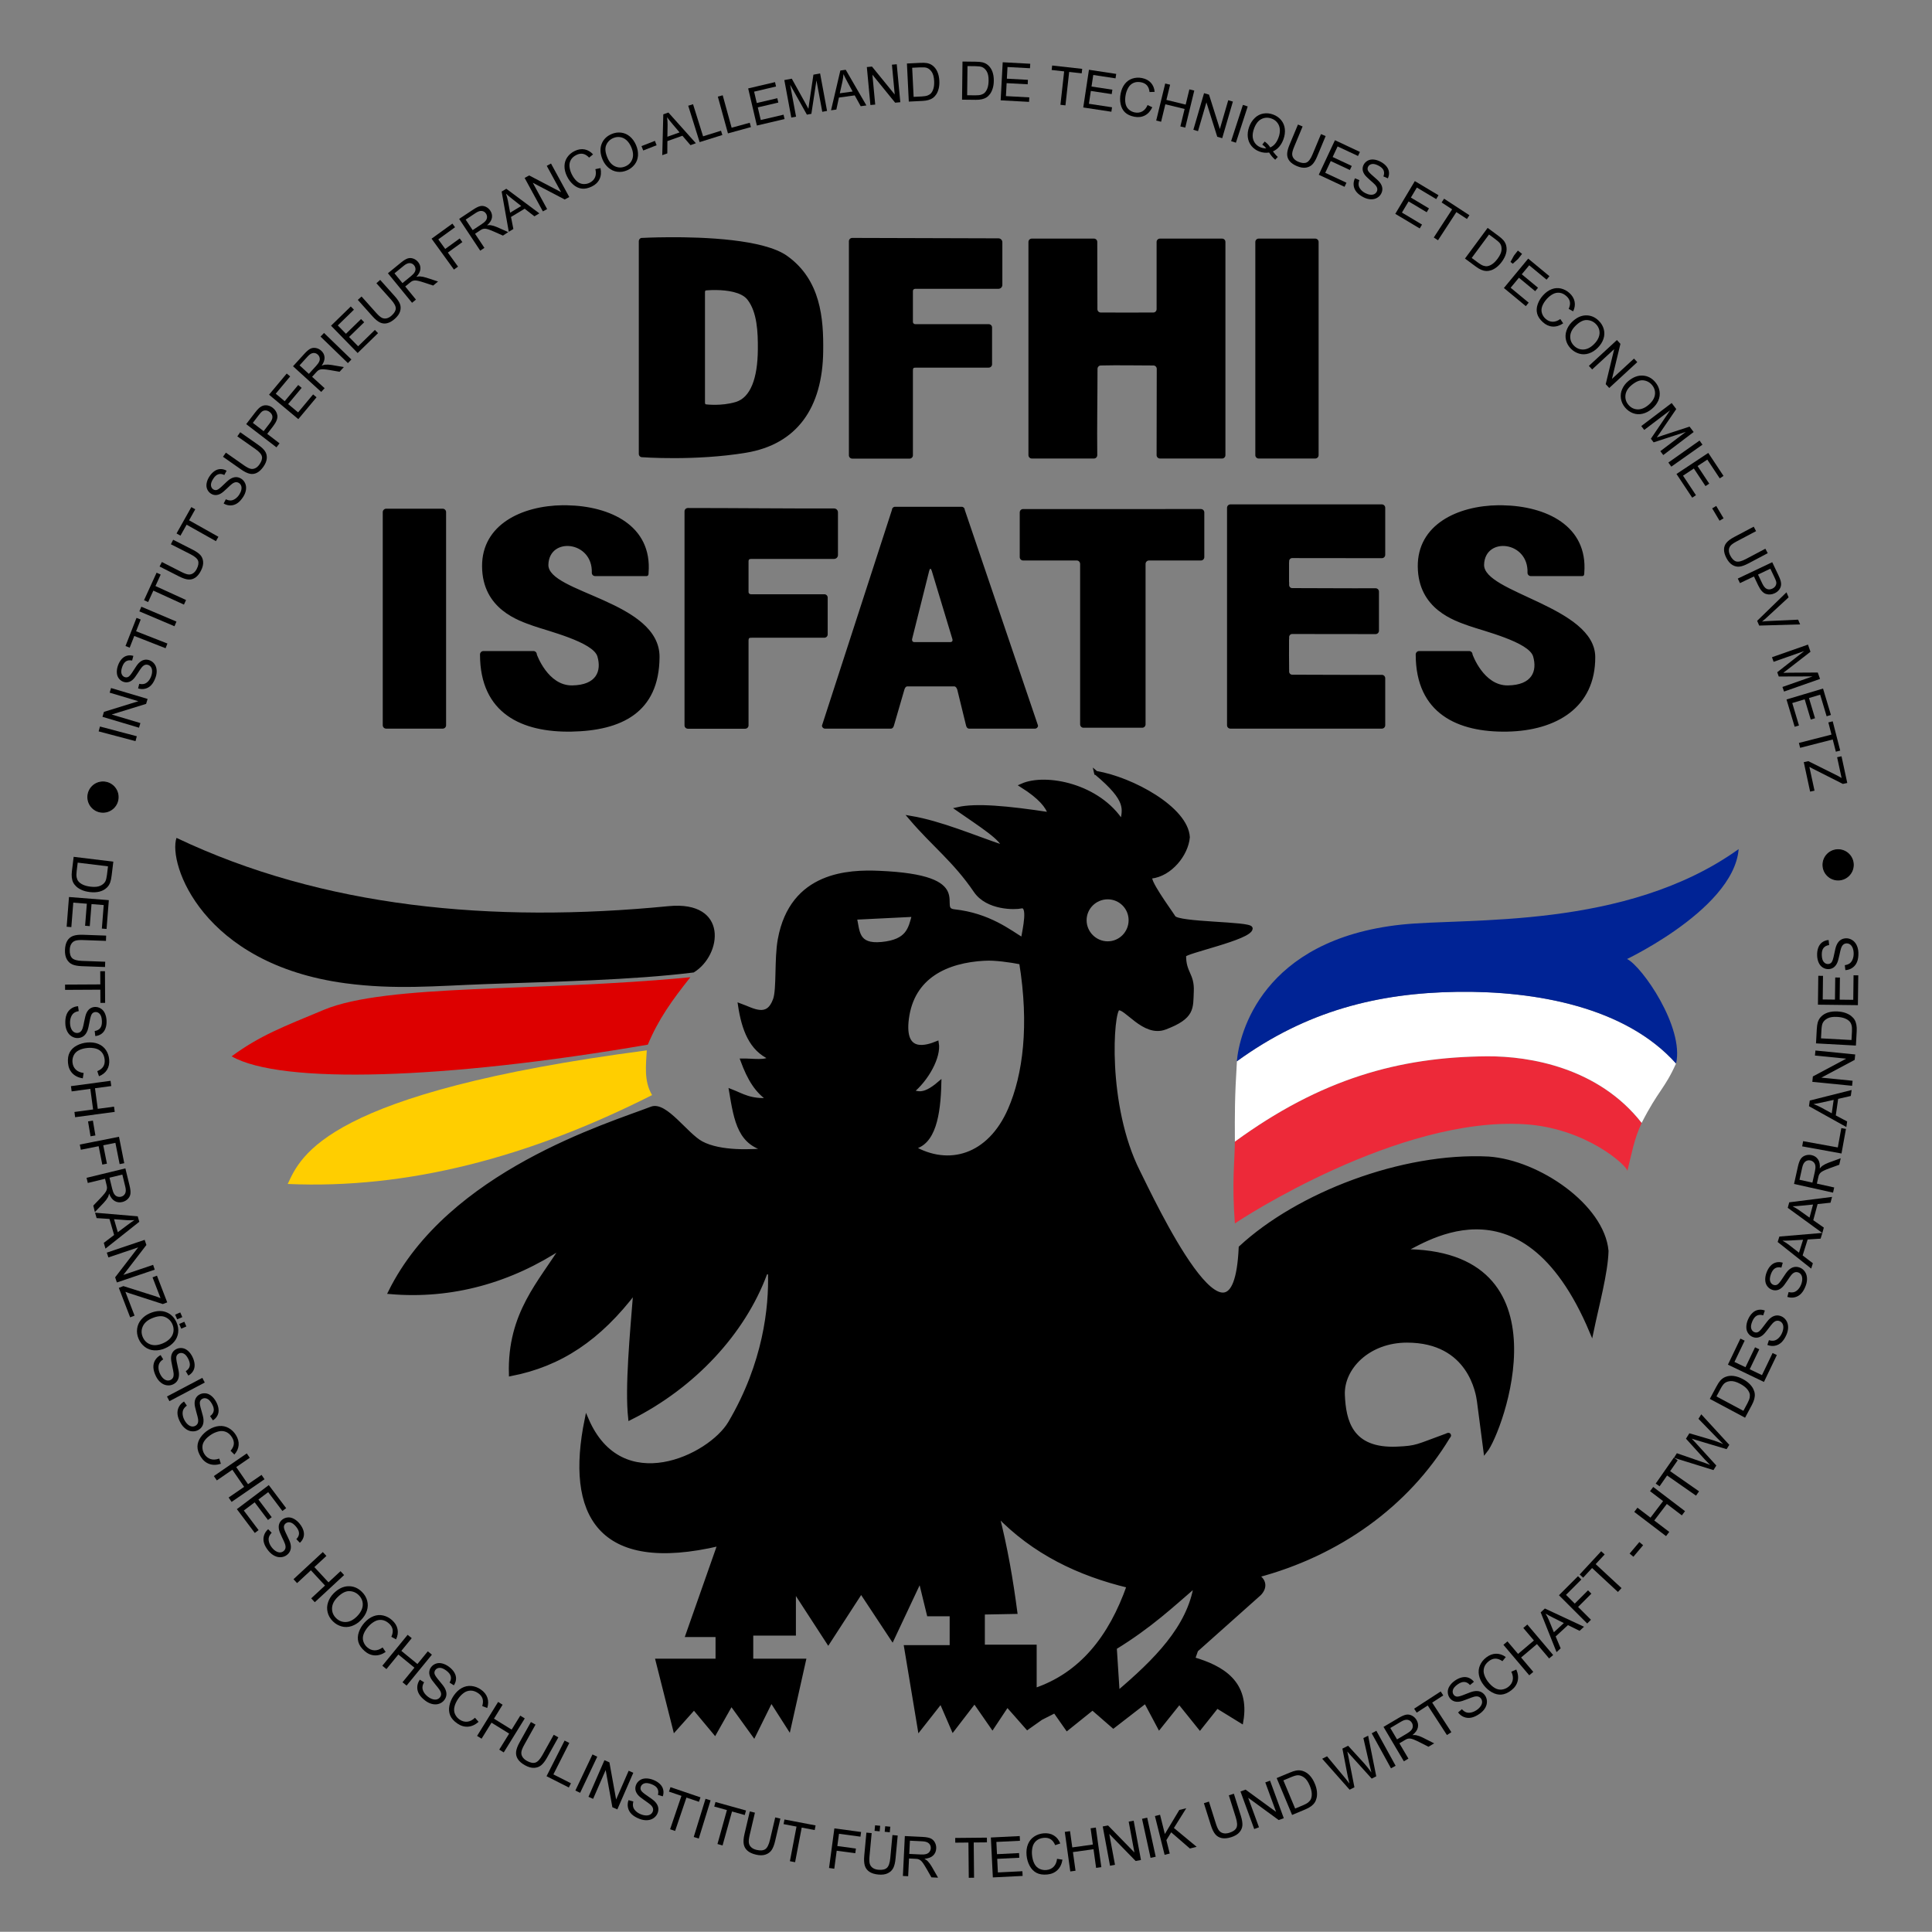 <?xml version="1.0" encoding="UTF-8" standalone="no"?>
<!-- Created with Inkscape (http://www.inkscape.org/) -->

<svg
   xmlns:dc="http://purl.org/dc/elements/1.1/"
   xmlns:cc="http://creativecommons.org/ns#"
   xmlns:rdf="http://www.w3.org/1999/02/22-rdf-syntax-ns#"
   xmlns:svg="http://www.w3.org/2000/svg"
   xmlns="http://www.w3.org/2000/svg"
   xmlns:sodipodi="http://sodipodi.sourceforge.net/DTD/sodipodi-0.dtd"
   xmlns:inkscape="http://www.inkscape.org/namespaces/inkscape"
   id="svg2985"
   version="1.1"
   inkscape:version="0.48.2 r9819"
   width="290.128"
   height="290.097"
   sodipodi:docname="Dfhi_Isfates_Logo.svg">
  <rect width="100%" height="100%" fill="#808080" stroke="none"/>
  <defs
     id="defs2989" />
  <sodipodi:namedview
     pagecolor="#ffffff"
     bordercolor="#666666"
     borderopacity="1"
     objecttolerance="10"
     gridtolerance="10"
     guidetolerance="10"
     inkscape:pageopacity="0"
     inkscape:pageshadow="2"
     inkscape:window-width="1132"
     inkscape:window-height="706"
     id="namedview2987"
     showgrid="false"
     inkscape:zoom="1.4142136"
     inkscape:cx="167.19052"
     inkscape:cy="129.49222"
     inkscape:window-x="-8"
     inkscape:window-y="-8"
     inkscape:window-maximized="1"
     inkscape:current-layer="svg2985"
     showguides="true"
     inkscape:guide-bbox="true"
     fit-margin-left="0"
     fit-margin-top="0"
     fit-margin-right="0"
     fit-margin-bottom="0" />
  <path
     style="fill:#000000;fill-opacity:1;fill-rule:nonzero;stroke:#000000;stroke-width:0.6;stroke-linecap:butt;stroke-linejoin:miter;stroke-miterlimit:4;stroke-opacity:1;stroke-dasharray:none"
     d="m 164.595,116.064 c 5.001,4.17 4.232,5.456 3.906,7.438 -3.492,-5.545 -11.478,-7.122 -15.031,-5.531 2.774,1.748 3.857,3.139 4.219,4.312 -6.479,-0.993 -11.171,-1.403 -13.844,-0.781 3.468,2.407 6.869,4.552 6.844,5.719 -4.495,-1.507 -9.384,-3.634 -13.938,-4.406 3.471,4.076 6.621,6.373 9.75,10.969 1.8,2.645 5.975,2.544 6.812,2.344 1.446,-0.345 0.551,3.388 0.281,5 -1.988,-1.201 -5.106,-3.721 -10.312,-4.281 -3.059,-0.329 3.628,-5.164 -11.312,-5.781 -4.403,-0.182 -13.067,0.056 -14.875,10.031 -0.536,2.957 -0.144,7.442 -0.719,9.031 -1.103,3.05 -3.319,1.54 -5.25,0.844 0.541,3.602 1.677,6.596 4.562,7.875 -0.606,0.761 -2.634,0.382 -4.188,0.406 1.016,2.746 2.155,4.659 4.094,5.906 -2.945,0.233 -4.171,-0.677 -5.812,-1.312 0.752,4.448 1.291,8.077 5.75,8.844 -2.524,0.24 -7.341,0.518 -10.219,-1.031 -2.278,-1.226 -5.401,-5.987 -7.469,-5.188 -6.421,2.483 -30.392,9.655 -39.25,27.562 9.305,0.801 18.132,-1.708 25.938,-6.906 -3.31,5.424 -8.072,10.071 -7.812,19.219 7.381,-1.435 13.22,-5.282 18.688,-12.5 -0.507,6.396 -1.281,14.495 -0.781,19.094 9.568,-4.789 16.999,-12.843 20.281,-21.688 0.1,-0.27 0.715,-0.207 0.719,-0.094 0.154,5.13 -0.72,13.586 -6,22.531 -3,5.082 -16.342,11.532 -21.531,-0.531 -2.891,14.151 1.763,22.991 19.969,18.688 l -4.812,13.688 4.5,0 0,3.844 -9,0 2.594,10.281 2.875,-3.219 3.125,3.75 2.469,-4.375 3.406,4.719 2.594,-5.25 2.656,4.156 2.25,-10.062 -7.906,0 0,-4.062 6.406,0 0,-6.656 5.156,7.938 4.938,-7.625 4.688,7.094 4.188,-8.906 1.281,5.25 3.438,0 0,4.938 -6.844,0 2.031,12.219 3.219,-4.094 1.812,4.188 3.219,-4.188 2.688,3.875 2.219,-3.344 3.031,3.438 2.031,-1.438 2.094,-1.062 1.844,2.625 3.812,-3.062 3.125,2.719 4.844,-3.75 2.062,3.875 3,-3.75 3.094,3.844 2.562,-3.219 3.656,2.25 c 1,-5.793 -2.872,-8.07 -7.25,-9.344 l 0.469,-1.344 9.5,-8.469 c 1.062,-1.117 0.547,-2.197 -0.438,-2.688 12.322,-3.248 22.605,-10.651 28.75,-20.812 0.081,-0.133 0.21,-0.216 0.156,-0.312 -0.105,-0.112 -0.224,0.008 -0.375,0.062 -4.482,1.627 -4.376,1.836 -7.438,1.969 -7.016,0.303 -7.957,-4.227 -8.125,-8.031 -0.181,-4.102 3.806,-8.188 9.625,-8.188 9.494,7e-5 10.666,7.997 10.812,9.125 l 0.969,7.438 c 2.24,-2.78 12.582,-30.174 -12.531,-30 2.063,-0.533 17.913,-13.018 28.469,12.094 0.818,-3.944 2.166,-8.845 2.25,-12.125 -0.618,-6.733 -10.241,-13.349 -17.719,-13.875 -12.989,-0.654 -28.613,5.408 -37.219,13.375 -0.892,19.525 -13.31,-7.233 -15.406,-11.406 -5.017,-9.986 -4.008,-24.143 -3,-24.5 1.122,-0.398 3.866,4.067 7.031,2.875 4.271,-1.608 3.913,-2.957 4.031,-5.438 0.123,-2.575 -1.166,-2.718 -1.156,-5.406 -0.005,-0.579 9.979,-2.625 10,-4.062 -0.037,-0.771 -10.931,-0.596 -11.562,-1.656 -0.619,-0.994 -4.333,-5.989 -3.375,-6.125 2.851,-0.311 5.278,-3.335 5.5,-5.906 -0.239,-4.297 -8.376,-8.751 -13.781,-9.656 z m 1.75,18.688 c 1.904,0 3.438,1.534 3.438,3.438 0,1.904 -1.534,3.469 -3.438,3.469 -1.904,0 -3.469,-1.565 -3.469,-3.469 0,-1.904 1.565,-3.438 3.469,-3.438 z m -29.094,2.625 c -0.559,2.156 -0.908,3.985 -4.812,4.375 -3.84,0.383 -3.601,-1.894 -4.062,-3.938 z m 10.625,6.594 c 1.523,-0.082 3.837,0.237 5.469,0.562 1.537,9.422 0.572,16.916 -1.688,22.094 -3.103,7.112 -9.229,8.808 -14.594,5.688 3.161,-0.555 3.887,-4.951 4,-9.625 -2.617,2.238 -3.371,1.267 -4.25,1.312 2.408,-1.923 4.223,-5.358 3.875,-7.344 -1.382,0.56 -5.226,1.925 -4.5,-3.688 0.82,-6.341 5.935,-8.691 11.688,-9 z m 1.844,83.406 c 5.56,5.791 12.34,8.989 19.781,10.781 -2.726,7.752 -7.16,13.321 -14.125,15.656 l 0,-6.531 -7.781,0 0,-5.125 4.875,-0.094 c -0.621,-4.699 -1.425,-9.52 -2.75,-14.688 z m 29.859,10.625 c -0.999,6.436 -6.086,11.441 -11.734,16.25 l -0.438,-6.812 c 5.39,-3.312 8.573,-6.349 12.171,-9.438 z"
     id="path3767"
     inkscape:connector-curvature="0"
     sodipodi:nodetypes="cccccccsscssssccccccsscccccssscccccccccccccccccccccccccccccccccccccccccccccccccccssssccccccssssccccccssssscsccscsccccssccccccccccccc" />
  <path
     style="fill:#ed2939;fill-opacity:1;stroke:none;stroke-width:0.2;stroke-linecap:butt;stroke-linejoin:miter;stroke-miterlimit:4;stroke-opacity:1;stroke-dasharray:none"
     d="m 185.441,183.73 c 0.972,-0.708 24.531,-16.063 43.487,-14.905 9.241,0.564 15.399,6.221 15.457,7.007 0.604,-2.398 0.995,-4.796 2.14,-7.194 -6.476,-8.293 -16.805,-10.046 -23.181,-10.005 -13.26,0.087 -25.034,3.406 -37.903,12.805 -0.054,3.504 -0.458,6.082 -5.6e-4,12.292 z"
     id="path3759"
     inkscape:connector-curvature="0"
     sodipodi:nodetypes="csccscc" />
  <path
     style="fill:#ffffff;fill-opacity:1;stroke:none"
     d="m 246.531,168.625 c -6.476,-8.293 -16.811,-10.042 -23.188,-10 -13.26,0.087 -25.032,3.413 -37.902,12.813 -0.014,-4.373 -0.033,-6.538 0.308,-12.063 10.47,-7.604 21.227,-10.267 33.062,-10.438 11.836,-0.17 25.305,2.307 32.875,10.781 -1.744,3.865 -2.644,3.987 -5.156,8.906 z"
     id="path3759-7-0-1"
     inkscape:connector-curvature="0"
     sodipodi:nodetypes="csccscc" />
  <path
     style="fill:none;stroke:#000000;stroke-width:0.2;stroke-linecap:butt;stroke-linejoin:miter;stroke-miterlimit:4;stroke-opacity:0;stroke-dasharray:none"
     d="m 185.754,159.392 c 0.345,-0.104 13.66,-8.904 23.675,-9.692 10.014,-0.788 21.545,-0.321 26.248,1.105 4.703,1.427 15.103,6.516 16.022,8.901 -1.772,2.953 -3.561,5.897 -5.172,8.931 -5.351,-4.668 -10.247,-10.106 -23.181,-9.755 -18.729,0.509 -23.409,3.943 -37.778,12.467 z"
     id="path3759-7"
     inkscape:connector-curvature="0"
     sodipodi:nodetypes="czzccscc" />
  <path
     style="fill:#002395;fill-opacity:1;stroke:none;stroke-width:0.2;stroke-linecap:butt;stroke-linejoin:miter;stroke-miterlimit:4;stroke-opacity:1;stroke-dasharray:none"
     d="m 185.738,159.376 c 10.47,-7.604 21.23,-10.256 33.065,-10.426 11.836,-0.17 25.325,2.283 32.895,10.757 1.234,-5.452 -5.113,-14.588 -7.36,-15.694 -2.172,1.002 15.989,-7.032 16.756,-16.505 -16.969,12.176 -40.749,10.278 -50.653,11.342 -20.924,2.249 -24.363,16.405 -24.703,20.527 z"
     id="path3759-7-0"
     inkscape:connector-curvature="0"
     sodipodi:nodetypes="czcccsc" />
  <path
     style="fill:#000000;fill-opacity:1;stroke:none"
     d="m 26.504,125.825 c 21.984,10.454 47.358,12.849 73.886,10.253 9.043,-0.885 8.07,7.355 3.786,9.957 -9.248,1.154 -20.921,1.372 -31.365,1.753 -7.256,0.264 -13.509,0.864 -20.941,-0.131 -21.495,-2.877 -26.667,-17.985 -25.367,-21.832 z"
     id="path3880"
     inkscape:connector-curvature="0"
     sodipodi:nodetypes="cscssc" />
  <path
     style="fill:#dd0000;fill-opacity:1;stroke:none"
     d="m 103.673,146.751 c -22.952,2.234 -45.561,0.931 -55.074,4.908 -6.092,2.547 -9.509,3.811 -13.816,6.967 7.427,4.267 32.13,3.474 62.5,-1.75 1.57,-3.766 3.583,-6.6 6.39,-10.125 z"
     id="path3882"
     inkscape:connector-curvature="0"
     sodipodi:nodetypes="csccc" />
  <path
     style="fill:#ffce00;fill-opacity:1;stroke:none"
     d="m 97.126,157.733 c -48.208,6.337 -51.944,15.835 -53.917,20.064 18.003,0.798 36.238,-4.009 54.712,-13.347 -1.269,-2.151 -0.897,-4.567 -0.795,-6.718 z"
     id="path3884"
     inkscape:connector-curvature="0"
     sodipodi:nodetypes="cccc" />
  <path
     sodipodi:type="arc"
     style="opacity:0.744;fill:#ffce00;fill-opacity:0;fill-rule:nonzero;stroke:none"
     id="path3903"
     sodipodi:cx="91.216774"
     sodipodi:cy="19.013674"
     sodipodi:rx="135.7645"
     sodipodi:ry="135.7645"
     d="m 226.981,19.014 a 135.764,135.764 0 1 1 -271.529,0 135.764,135.764 0 1 1 271.529,0 z"
     transform="matrix(0.964,0,0,0.964,56.258,126.066)" />
  <g
     transform="matrix(1.048,0,0,1.048,27.057,117.921)"
     style="font-size:40px;font-style:normal;font-weight:normal;line-height:125%;letter-spacing:0px;word-spacing:0px;fill:#000000;fill-opacity:1;stroke:none;font-family:Sans"
     id="text4242">
    <path
       d="m -15.264,10.255 5.685,0.692 -0.238,1.958 c -0.054,0.442 -0.122,0.776 -0.205,1.002 -0.115,0.317 -0.284,0.578 -0.509,0.784 -0.29,0.269 -0.641,0.454 -1.053,0.555 -0.412,0.101 -0.872,0.12 -1.378,0.058 -0.432,-0.053 -0.808,-0.15 -1.129,-0.291 -0.321,-0.141 -0.581,-0.304 -0.781,-0.489 -0.199,-0.184 -0.35,-0.378 -0.453,-0.58 -0.103,-0.203 -0.17,-0.44 -0.202,-0.713 -0.032,-0.273 -0.028,-0.581 0.014,-0.925 z m 0.579,0.834 -0.148,1.214 c -0.046,0.375 -0.047,0.673 -0.003,0.895 0.044,0.222 0.121,0.404 0.233,0.546 0.157,0.2 0.38,0.368 0.669,0.504 0.289,0.136 0.648,0.23 1.077,0.283 0.595,0.072 1.063,0.03 1.406,-0.126 0.343,-0.156 0.586,-0.367 0.728,-0.633 0.102,-0.192 0.18,-0.512 0.235,-0.959 l 0.145,-1.194 z"
       style="font-size:8px;text-align:center;text-anchor:middle"
       id="path3009"
       inkscape:connector-curvature="0" />
    <path
       d="m -15.933,16.014 5.709,0.45 -0.325,4.128 -0.674,-0.053 0.266,-3.372 -1.748,-0.138 -0.249,3.158 -0.67,-0.053 0.249,-3.158 -1.943,-0.153 -0.276,3.505 -0.674,-0.053 z"
       style="font-size:8px;text-align:center;text-anchor:middle"
       id="path3011"
       inkscape:connector-curvature="0" />
    <path
       d="m -10.742,25.288 -0.027,0.757 -3.306,-0.119 c -0.575,-0.021 -1.03,-0.102 -1.363,-0.244 -0.334,-0.142 -0.6,-0.387 -0.8,-0.734 -0.2,-0.347 -0.29,-0.797 -0.27,-1.348 0.019,-0.536 0.127,-0.971 0.324,-1.306 0.197,-0.334 0.473,-0.568 0.828,-0.701 0.355,-0.133 0.836,-0.189 1.442,-0.167 l 3.306,0.119 -0.027,0.757 -3.303,-0.119 c -0.497,-0.018 -0.865,0.015 -1.104,0.099 -0.239,0.084 -0.426,0.236 -0.562,0.457 -0.136,0.221 -0.209,0.493 -0.221,0.819 -0.02,0.557 0.092,0.958 0.336,1.204 0.244,0.246 0.725,0.382 1.443,0.408 z"
       style="font-size:8px;text-align:center;text-anchor:middle"
       id="path3013"
       inkscape:connector-curvature="0" />
    <path
       d="m -16.495,28.563 5.051,-0.027 -0.01,-1.887 0.676,-0.004 0.024,4.539 -0.676,0.004 -0.01,-1.895 -5.051,0.027 z"
       style="font-size:8px;text-align:center;text-anchor:middle"
       id="path3015"
       inkscape:connector-curvature="0" />
    <path
       d="m -14.631,31.656 0.095,0.711 c -0.285,0.047 -0.516,0.136 -0.694,0.268 -0.178,0.132 -0.317,0.33 -0.419,0.596 -0.101,0.265 -0.145,0.56 -0.13,0.886 0.013,0.289 0.068,0.542 0.163,0.759 0.096,0.217 0.221,0.376 0.375,0.478 0.154,0.101 0.32,0.148 0.497,0.14 0.18,-0.008 0.334,-0.067 0.463,-0.177 0.129,-0.11 0.234,-0.287 0.314,-0.53 0.053,-0.156 0.131,-0.5 0.233,-1.031 0.102,-0.531 0.205,-0.905 0.307,-1.12 0.131,-0.28 0.299,-0.491 0.505,-0.635 0.206,-0.144 0.44,-0.221 0.703,-0.233 0.289,-0.013 0.562,0.057 0.821,0.209 0.258,0.153 0.46,0.383 0.604,0.692 0.144,0.309 0.225,0.656 0.243,1.041 0.019,0.424 -0.032,0.801 -0.154,1.131 -0.122,0.33 -0.312,0.588 -0.569,0.775 -0.257,0.186 -0.554,0.294 -0.889,0.322 l -0.087,-0.723 c 0.36,-0.055 0.627,-0.2 0.802,-0.433 0.175,-0.233 0.252,-0.57 0.232,-1.01 -0.021,-0.458 -0.12,-0.788 -0.297,-0.99 -0.177,-0.202 -0.384,-0.297 -0.621,-0.287 -0.206,0.009 -0.371,0.091 -0.497,0.245 -0.126,0.152 -0.245,0.538 -0.356,1.16 -0.111,0.622 -0.214,1.049 -0.308,1.283 -0.138,0.34 -0.322,0.595 -0.55,0.764 -0.228,0.169 -0.496,0.261 -0.803,0.275 -0.304,0.014 -0.595,-0.06 -0.872,-0.223 -0.277,-0.162 -0.498,-0.403 -0.662,-0.723 -0.164,-0.32 -0.256,-0.684 -0.274,-1.092 -0.023,-0.518 0.032,-0.955 0.168,-1.312 0.135,-0.357 0.35,-0.641 0.644,-0.854 0.294,-0.213 0.632,-0.333 1.014,-0.361 z"
       style="font-size:8px;text-align:center;text-anchor:middle"
       id="path3017"
       inkscape:connector-curvature="0" />
    <path
       d="m -13.832,41.227 -0.124,0.772 c -0.634,-0.103 -1.132,-0.346 -1.494,-0.728 -0.362,-0.382 -0.569,-0.87 -0.622,-1.464 -0.055,-0.615 0.026,-1.126 0.242,-1.533 0.216,-0.407 0.553,-0.733 1.009,-0.976 0.457,-0.243 0.958,-0.389 1.502,-0.437 0.594,-0.053 1.122,0.015 1.585,0.202 0.462,0.188 0.827,0.481 1.094,0.879 0.267,0.399 0.423,0.849 0.467,1.353 0.051,0.571 -0.052,1.063 -0.308,1.478 -0.256,0.415 -0.64,0.722 -1.153,0.922 l -0.241,-0.728 c 0.403,-0.169 0.688,-0.388 0.855,-0.656 0.167,-0.268 0.234,-0.593 0.2,-0.975 -0.039,-0.438 -0.177,-0.795 -0.413,-1.071 -0.236,-0.276 -0.537,-0.458 -0.901,-0.545 -0.365,-0.088 -0.735,-0.115 -1.111,-0.082 -0.485,0.043 -0.902,0.151 -1.252,0.325 -0.349,0.174 -0.6,0.417 -0.753,0.732 -0.152,0.314 -0.213,0.645 -0.182,0.993 0.038,0.423 0.191,0.77 0.461,1.041 0.27,0.271 0.649,0.438 1.138,0.499 z"
       style="font-size:8px;text-align:center;text-anchor:middle"
       id="path3019"
       inkscape:connector-curvature="0" />
    <path
       d="m -15.651,43.115 5.675,-0.764 0.101,0.751 -2.331,0.314 0.397,2.95 2.331,-0.314 0.101,0.751 -5.675,0.764 -0.101,-0.751 2.675,-0.36 -0.397,-2.95 -2.675,0.36 z"
       style="font-size:8px;text-align:center;text-anchor:middle"
       id="path3021"
       inkscape:connector-curvature="0" />
    <path
       d="m -13.203,48.17 0.697,-0.118 0.359,2.13 -0.697,0.118 z"
       style="font-size:8px;text-align:center;text-anchor:middle"
       id="path3023"
       inkscape:connector-curvature="0" />
    <path
       d="m -14.383,51.487 5.616,-1.119 0.755,3.789 -0.663,0.132 -0.607,-3.046 -1.739,0.347 0.525,2.636 -0.663,0.132 -0.525,-2.636 -2.551,0.508 z"
       style="font-size:8px;text-align:center;text-anchor:middle"
       id="path3025"
       inkscape:connector-curvature="0" />
    <path
       d="m -13.416,56.254 5.564,-1.353 0.6,2.467 c 0.121,0.496 0.162,0.885 0.125,1.168 -0.037,0.282 -0.164,0.532 -0.379,0.747 -0.216,0.216 -0.476,0.361 -0.783,0.436 -0.395,0.096 -0.759,0.049 -1.091,-0.141 -0.333,-0.19 -0.601,-0.543 -0.804,-1.059 -0.046,0.218 -0.103,0.388 -0.169,0.511 -0.145,0.263 -0.342,0.527 -0.592,0.791 l -1.279,1.336 -0.225,-0.926 0.979,-1.018 c 0.282,-0.296 0.494,-0.536 0.637,-0.718 0.143,-0.182 0.237,-0.337 0.281,-0.464 0.044,-0.127 0.066,-0.251 0.066,-0.372 -0.003,-0.088 -0.027,-0.227 -0.073,-0.416 l -0.208,-0.854 -2.471,0.601 z m 3.288,-0.02 0.385,1.583 c 0.082,0.337 0.181,0.591 0.296,0.764 0.116,0.173 0.262,0.29 0.439,0.351 0.177,0.061 0.355,0.07 0.535,0.027 0.263,-0.064 0.456,-0.212 0.579,-0.444 0.123,-0.232 0.134,-0.555 0.034,-0.967 l -0.428,-1.761 z"
       style="font-size:8px;text-align:center;text-anchor:middle"
       id="path3027"
       inkscape:connector-curvature="0" />
    <path
       d="m -12.197,61.249 6.112,0.518 0.227,0.784 -4.848,3.846 -0.24,-0.829 1.48,-1.124 -0.667,-2.3 -1.841,-0.121 z m 2.719,0.932 0.541,1.865 1.357,-1.016 c 0.412,-0.309 0.754,-0.55 1.027,-0.721 -0.373,0.032 -0.752,0.035 -1.136,0.008 z"
       style="font-size:8px;text-align:center;text-anchor:middle"
       id="path3029"
       inkscape:connector-curvature="0" />
    <path
       d="m -10.515,66.972 5.425,-1.833 0.249,0.736 -3.297,4.288 4.26,-1.439 0.233,0.688 -5.425,1.833 -0.249,-0.736 3.301,-4.29 -4.263,1.44 z"
       style="font-size:8px;text-align:center;text-anchor:middle"
       id="path3031"
       inkscape:connector-curvature="0" />
    <path
       d="m -8.793,72.019 0.656,-0.253 4.477,1.42 c 0.318,0.101 0.6,0.204 0.848,0.31 l -1.148,-2.982 0.631,-0.243 1.473,3.828 -0.631,0.243 -4.862,-1.573 -0.5,-0.18 1.313,3.412 -0.631,0.243 z"
       style="font-size:8px;text-align:center;text-anchor:middle"
       id="path3033"
       inkscape:connector-curvature="0" />
    <path
       d="m -4.396,75.68 c 0.871,-0.38 1.656,-0.443 2.352,-0.19 0.697,0.253 1.206,0.75 1.529,1.49 0.211,0.485 0.286,0.972 0.224,1.462 -0.062,0.49 -0.256,0.927 -0.581,1.312 -0.325,0.385 -0.751,0.691 -1.276,0.92 -0.532,0.232 -1.056,0.332 -1.569,0.3 -0.514,-0.032 -0.965,-0.198 -1.352,-0.497 -0.388,-0.3 -0.681,-0.678 -0.879,-1.134 -0.215,-0.494 -0.288,-0.988 -0.219,-1.481 0.069,-0.493 0.267,-0.93 0.592,-1.31 0.326,-0.38 0.719,-0.671 1.18,-0.872 z m 0.301,0.721 c -0.633,0.276 -1.057,0.663 -1.273,1.162 -0.216,0.499 -0.212,1.005 0.012,1.518 0.228,0.523 0.599,0.873 1.114,1.051 0.515,0.178 1.11,0.119 1.786,-0.175 0.427,-0.186 0.769,-0.421 1.025,-0.704 0.256,-0.283 0.411,-0.602 0.465,-0.957 0.054,-0.355 0.006,-0.705 -0.145,-1.051 -0.214,-0.492 -0.567,-0.841 -1.06,-1.049 -0.492,-0.207 -1.134,-0.139 -1.924,0.205 z m 3.373,-0.541 0.734,-0.32 0.293,0.673 -0.734,0.32 z m 0.582,1.336 0.734,-0.32 0.293,0.673 -0.734,0.32 z"
       style="font-size:8px;text-align:center;text-anchor:middle"
       id="path3035"
       inkscape:connector-curvature="0" />
    <path
       d="m -2.804,81.651 0.371,0.614 c -0.242,0.157 -0.419,0.331 -0.529,0.523 -0.11,0.192 -0.159,0.43 -0.146,0.713 0.013,0.284 0.091,0.572 0.234,0.864 0.127,0.26 0.278,0.47 0.453,0.631 0.175,0.161 0.353,0.257 0.535,0.288 0.182,0.031 0.353,0.008 0.512,-0.07 0.161,-0.079 0.279,-0.195 0.354,-0.348 0.075,-0.153 0.1,-0.356 0.076,-0.612 -0.014,-0.164 -0.08,-0.51 -0.198,-1.038 -0.118,-0.528 -0.173,-0.911 -0.166,-1.15 0.008,-0.309 0.078,-0.57 0.21,-0.784 0.132,-0.214 0.315,-0.379 0.552,-0.494 0.26,-0.127 0.538,-0.173 0.836,-0.136 0.298,0.037 0.575,0.168 0.83,0.393 0.256,0.226 0.468,0.511 0.638,0.857 0.187,0.381 0.29,0.747 0.31,1.099 0.02,0.351 -0.051,0.664 -0.213,0.937 -0.162,0.274 -0.39,0.49 -0.686,0.65 L 0.8,83.96 C 1.107,83.766 1.295,83.527 1.362,83.243 1.428,82.959 1.365,82.62 1.171,82.225 0.969,81.813 0.747,81.55 0.504,81.436 0.261,81.322 0.033,81.317 -0.18,81.421 c -0.185,0.091 -0.304,0.232 -0.358,0.423 -0.055,0.189 -0.01,0.591 0.136,1.206 0.146,0.614 0.223,1.047 0.23,1.299 0.009,0.367 -0.058,0.674 -0.199,0.92 -0.142,0.246 -0.35,0.437 -0.626,0.572 -0.274,0.134 -0.57,0.182 -0.889,0.144 -0.319,-0.038 -0.617,-0.171 -0.896,-0.398 -0.278,-0.228 -0.507,-0.525 -0.687,-0.892 -0.228,-0.465 -0.351,-0.888 -0.37,-1.269 -0.019,-0.381 0.064,-0.728 0.249,-1.04 0.185,-0.312 0.447,-0.558 0.786,-0.735 z"
       style="font-size:8px;text-align:center;text-anchor:middle"
       id="path3037"
       inkscape:connector-curvature="0" />
    <path
       d="m -1.893,87.586 5.065,-2.671 0.353,0.67 -5.065,2.671 z"
       style="font-size:8px;text-align:center;text-anchor:middle"
       id="path3039"
       inkscape:connector-curvature="0" />
    <path
       d="m 0.552,88.307 0.406,0.591 c -0.233,0.17 -0.399,0.355 -0.497,0.553 -0.099,0.198 -0.134,0.438 -0.104,0.721 0.03,0.282 0.124,0.565 0.285,0.849 0.142,0.252 0.305,0.453 0.489,0.603 0.184,0.15 0.367,0.236 0.551,0.256 0.184,0.02 0.352,-0.013 0.507,-0.1 C 2.345,91.691 2.456,91.568 2.521,91.412 2.587,91.255 2.6,91.05 2.562,90.797 2.538,90.633 2.452,90.292 2.303,89.772 2.154,89.252 2.076,88.872 2.07,88.633 c -0.01,-0.309 0.044,-0.573 0.163,-0.795 0.119,-0.221 0.293,-0.397 0.522,-0.526 0.252,-0.142 0.527,-0.204 0.827,-0.185 0.3,0.019 0.583,0.134 0.852,0.344 0.268,0.21 0.498,0.483 0.687,0.819 0.209,0.369 0.334,0.729 0.374,1.079 0.041,0.35 -0.012,0.666 -0.157,0.948 -0.145,0.283 -0.361,0.512 -0.647,0.689 L 4.285,90.401 c 0.296,-0.212 0.469,-0.462 0.519,-0.749 0.05,-0.287 -0.033,-0.622 -0.25,-1.005 -0.226,-0.399 -0.463,-0.648 -0.712,-0.748 -0.249,-0.1 -0.477,-0.091 -0.684,0.025 -0.179,0.101 -0.29,0.249 -0.332,0.444 -0.044,0.192 0.025,0.591 0.207,1.196 0.182,0.605 0.284,1.032 0.306,1.283 0.03,0.366 -0.018,0.676 -0.145,0.93 -0.127,0.254 -0.324,0.457 -0.592,0.608 -0.265,0.15 -0.558,0.215 -0.879,0.196 -0.321,-0.019 -0.626,-0.134 -0.918,-0.345 -0.291,-0.211 -0.537,-0.494 -0.739,-0.85 -0.255,-0.451 -0.403,-0.866 -0.444,-1.246 -0.041,-0.379 0.022,-0.73 0.188,-1.053 0.166,-0.323 0.413,-0.583 0.741,-0.78 z"
       style="font-size:8px;text-align:center;text-anchor:middle"
       id="path3041"
       inkscape:connector-curvature="0" />
    <path
       d="m 5.594,96.482 0.239,0.744 C 5.22,97.421 4.666,97.429 4.17,97.252 3.675,97.075 3.269,96.733 2.953,96.228 2.627,95.704 2.468,95.212 2.476,94.75 c 0.009,-0.461 0.162,-0.903 0.459,-1.327 0.298,-0.423 0.678,-0.78 1.142,-1.069 0.506,-0.316 1.008,-0.494 1.505,-0.536 0.497,-0.042 0.955,0.055 1.373,0.29 0.418,0.235 0.761,0.567 1.028,0.995 0.303,0.486 0.435,0.972 0.394,1.458 -0.041,0.486 -0.245,0.934 -0.612,1.344 L 7.222,95.365 C 7.505,95.032 7.66,94.707 7.688,94.393 7.715,94.078 7.628,93.758 7.425,93.433 7.192,93.06 6.908,92.803 6.573,92.664 6.237,92.525 5.887,92.499 5.522,92.585 c -0.365,0.087 -0.708,0.23 -1.028,0.43 -0.413,0.258 -0.736,0.543 -0.969,0.856 -0.233,0.313 -0.347,0.644 -0.341,0.993 0.006,0.349 0.101,0.672 0.286,0.968 0.225,0.36 0.519,0.6 0.882,0.72 0.363,0.12 0.777,0.097 1.241,-0.07 z"
       style="font-size:8px;text-align:center;text-anchor:middle"
       id="path3043"
       inkscape:connector-curvature="0" />
    <path
       d="M 4.824,98.988 9.542,95.742 9.972,96.367 8.034,97.699 9.721,100.152 11.659,98.819 12.088,99.443 7.37,102.689 6.941,102.065 9.165,100.535 7.478,98.082 5.254,99.612 z"
       style="font-size:8px;text-align:center;text-anchor:middle"
       id="path3045"
       inkscape:connector-curvature="0" />
    <path
       d="m 8.123,103.727 4.574,-3.446 2.491,3.307 -0.54,0.407 -2.035,-2.702 -1.401,1.055 1.906,2.53 -0.537,0.404 -1.906,-2.53 -1.557,1.173 2.115,2.808 -0.54,0.407 z"
       style="font-size:8px;text-align:center;text-anchor:middle"
       id="path3047"
       inkscape:connector-curvature="0" />
    <path
       d="m 12.609,106.601 0.502,0.513 c -0.2,0.208 -0.332,0.418 -0.395,0.63 -0.064,0.212 -0.056,0.455 0.021,0.728 0.078,0.273 0.22,0.536 0.426,0.787 0.183,0.223 0.378,0.394 0.585,0.51 0.207,0.117 0.402,0.169 0.587,0.158 0.184,-0.011 0.345,-0.073 0.482,-0.186 0.139,-0.114 0.227,-0.254 0.265,-0.419 0.038,-0.166 0.016,-0.37 -0.066,-0.613 -0.051,-0.157 -0.195,-0.479 -0.431,-0.965 -0.236,-0.487 -0.378,-0.847 -0.425,-1.081 -0.063,-0.302 -0.054,-0.573 0.025,-0.811 0.079,-0.238 0.22,-0.441 0.424,-0.608 0.223,-0.183 0.484,-0.291 0.783,-0.324 0.298,-0.033 0.598,0.032 0.898,0.193 0.301,0.161 0.573,0.391 0.817,0.689 0.269,0.328 0.454,0.661 0.554,0.998 0.1,0.337 0.103,0.658 0.008,0.961 -0.095,0.303 -0.268,0.567 -0.519,0.79 l -0.503,-0.527 c 0.255,-0.26 0.383,-0.535 0.383,-0.827 9e-5,-0.291 -0.139,-0.607 -0.419,-0.948 -0.291,-0.354 -0.567,-0.559 -0.83,-0.615 -0.263,-0.056 -0.486,-0.008 -0.669,0.142 -0.159,0.13 -0.243,0.295 -0.251,0.494 -0.01,0.197 0.126,0.578 0.409,1.142 0.283,0.565 0.457,0.968 0.522,1.212 0.093,0.355 0.098,0.669 0.017,0.941 -0.081,0.272 -0.241,0.506 -0.479,0.701 -0.236,0.193 -0.513,0.308 -0.832,0.344 -0.319,0.036 -0.64,-0.025 -0.963,-0.183 -0.323,-0.158 -0.614,-0.395 -0.874,-0.711 -0.329,-0.401 -0.546,-0.784 -0.651,-1.151 -0.105,-0.367 -0.104,-0.723 0.004,-1.07 0.108,-0.346 0.307,-0.645 0.596,-0.896 z"
       style="font-size:8px;text-align:center;text-anchor:middle"
       id="path3049"
       inkscape:connector-curvature="0" />
    <path
       d="m 16.236,113.769 4.201,-3.892 0.515,0.556 -1.725,1.598 2.023,2.184 1.725,-1.598 0.515,0.556 -4.201,3.892 -0.515,-0.556 1.98,-1.834 -2.023,-2.184 -1.98,1.834 z"
       style="font-size:8px;text-align:center;text-anchor:middle"
       id="path3051"
       inkscape:connector-curvature="0" />
    <path
       d="m 21.959,115.828 c 0.667,-0.678 1.37,-1.029 2.111,-1.055 0.741,-0.025 1.399,0.245 1.975,0.811 0.377,0.371 0.628,0.795 0.754,1.273 0.125,0.478 0.109,0.956 -0.049,1.434 -0.158,0.478 -0.438,0.922 -0.84,1.33 -0.407,0.414 -0.855,0.702 -1.344,0.865 -0.489,0.162 -0.969,0.177 -1.44,0.044 -0.472,-0.133 -0.885,-0.374 -1.239,-0.723 -0.384,-0.378 -0.636,-0.809 -0.756,-1.292 -0.12,-0.483 -0.1,-0.962 0.06,-1.437 0.16,-0.475 0.416,-0.891 0.769,-1.249 z m 0.549,0.556 c -0.484,0.492 -0.733,1.01 -0.747,1.553 -0.014,0.543 0.179,1.011 0.578,1.404 0.407,0.4 0.882,0.586 1.426,0.559 0.544,-0.028 1.074,-0.304 1.591,-0.829 0.327,-0.332 0.556,-0.678 0.688,-1.036 0.131,-0.358 0.156,-0.712 0.074,-1.061 -0.082,-0.349 -0.258,-0.656 -0.527,-0.921 -0.382,-0.376 -0.841,-0.569 -1.375,-0.577 -0.534,-0.008 -1.103,0.295 -1.708,0.909 z"
       style="font-size:8px;text-align:center;text-anchor:middle"
       id="path3053"
       inkscape:connector-curvature="0" />
    <path
       d="m 29.007,123.546 0.437,0.648 c -0.534,0.358 -1.063,0.52 -1.589,0.488 -0.526,-0.032 -1.01,-0.247 -1.454,-0.645 -0.46,-0.412 -0.75,-0.84 -0.87,-1.286 -0.12,-0.445 -0.097,-0.913 0.071,-1.402 0.168,-0.49 0.434,-0.938 0.799,-1.345 0.398,-0.444 0.83,-0.756 1.296,-0.934 0.466,-0.179 0.933,-0.213 1.4,-0.104 0.467,0.109 0.889,0.332 1.265,0.669 0.427,0.382 0.688,0.812 0.784,1.29 0.096,0.478 0.025,0.965 -0.213,1.461 l -0.673,-0.367 c 0.179,-0.399 0.238,-0.753 0.177,-1.064 -0.061,-0.31 -0.234,-0.593 -0.52,-0.848 -0.328,-0.294 -0.672,-0.461 -1.033,-0.501 -0.361,-0.04 -0.705,0.032 -1.031,0.217 -0.326,0.185 -0.616,0.418 -0.868,0.699 -0.325,0.363 -0.556,0.727 -0.693,1.092 -0.137,0.365 -0.154,0.715 -0.05,1.048 0.103,0.334 0.285,0.617 0.545,0.85 0.316,0.283 0.665,0.432 1.048,0.446 0.383,0.014 0.773,-0.124 1.172,-0.413 z"
       style="font-size:8px;text-align:center;text-anchor:middle"
       id="path3055"
       inkscape:connector-curvature="0" />
    <path
       d="m 28.967,126.167 3.626,-4.432 0.587,0.48 -1.489,1.82 2.304,1.885 1.489,-1.82 0.587,0.48 -3.626,4.432 -0.587,-0.48 1.709,-2.089 -2.304,-1.885 -1.709,2.089 z"
       style="font-size:8px;text-align:center;text-anchor:middle"
       id="path3057"
       inkscape:connector-curvature="0" />
    <path
       d="m 34.339,128.162 0.61,0.378 c -0.145,0.25 -0.222,0.485 -0.233,0.706 -0.011,0.221 0.054,0.455 0.194,0.702 0.141,0.247 0.341,0.468 0.602,0.663 0.231,0.173 0.461,0.292 0.69,0.356 0.229,0.064 0.431,0.068 0.607,0.013 0.176,-0.055 0.317,-0.154 0.424,-0.295 0.108,-0.144 0.16,-0.301 0.157,-0.47 -0.003,-0.17 -0.073,-0.363 -0.21,-0.579 -0.087,-0.14 -0.303,-0.418 -0.649,-0.834 -0.345,-0.416 -0.569,-0.732 -0.671,-0.949 -0.133,-0.279 -0.19,-0.543 -0.17,-0.793 0.02,-0.25 0.108,-0.481 0.266,-0.691 0.173,-0.231 0.401,-0.399 0.683,-0.501 0.282,-0.103 0.588,-0.112 0.918,-0.028 0.33,0.085 0.65,0.242 0.958,0.473 0.34,0.254 0.599,0.533 0.776,0.837 0.178,0.304 0.257,0.614 0.237,0.931 -0.019,0.317 -0.125,0.614 -0.315,0.891 l -0.614,-0.392 c 0.186,-0.313 0.244,-0.611 0.174,-0.894 -0.07,-0.283 -0.281,-0.556 -0.633,-0.82 -0.367,-0.275 -0.685,-0.407 -0.953,-0.399 -0.268,0.009 -0.474,0.108 -0.616,0.298 -0.123,0.165 -0.165,0.345 -0.126,0.54 0.037,0.194 0.261,0.531 0.67,1.011 0.41,0.481 0.675,0.831 0.796,1.052 0.175,0.323 0.255,0.626 0.241,0.91 -0.014,0.284 -0.113,0.549 -0.297,0.795 -0.183,0.244 -0.424,0.422 -0.726,0.533 -0.301,0.111 -0.627,0.129 -0.979,0.053 -0.351,-0.076 -0.691,-0.236 -1.018,-0.481 -0.415,-0.311 -0.717,-0.631 -0.907,-0.962 -0.19,-0.331 -0.274,-0.677 -0.251,-1.04 0.022,-0.362 0.144,-0.7 0.365,-1.012 z"
       style="font-size:8px;text-align:center;text-anchor:middle"
       id="path3059"
       inkscape:connector-curvature="0" />
    <path
       d="m 42.241,133.62 0.518,0.585 c -0.482,0.424 -0.986,0.655 -1.511,0.692 -0.525,0.037 -1.034,-0.112 -1.526,-0.449 -0.51,-0.348 -0.853,-0.735 -1.031,-1.16 -0.178,-0.426 -0.215,-0.892 -0.113,-1.399 0.102,-0.507 0.307,-0.987 0.616,-1.438 0.336,-0.492 0.724,-0.858 1.162,-1.096 0.439,-0.238 0.896,-0.334 1.374,-0.287 0.477,0.047 0.925,0.213 1.342,0.498 0.473,0.323 0.789,0.715 0.947,1.176 0.158,0.461 0.152,0.953 -0.02,1.477 l -0.715,-0.276 c 0.125,-0.419 0.137,-0.778 0.036,-1.078 -0.101,-0.299 -0.31,-0.557 -0.626,-0.773 -0.363,-0.248 -0.727,-0.369 -1.09,-0.361 -0.363,0.008 -0.694,0.124 -0.994,0.35 -0.299,0.226 -0.556,0.495 -0.768,0.807 -0.275,0.402 -0.456,0.793 -0.543,1.173 -0.088,0.38 -0.058,0.729 0.088,1.046 0.146,0.317 0.363,0.574 0.651,0.771 0.351,0.239 0.716,0.341 1.097,0.305 0.381,-0.036 0.75,-0.224 1.108,-0.563 z"
       style="font-size:8px;text-align:center;text-anchor:middle"
       id="path3061"
       inkscape:connector-curvature="0" />
    <path
       d="m 42.545,136.223 3.013,-4.87 0.644,0.399 -1.237,2 2.531,1.566 1.237,-2 0.644,0.399 -3.013,4.87 -0.644,-0.399 1.42,-2.296 -2.531,-1.566 -1.42,2.296 z"
       style="font-size:8px;text-align:center;text-anchor:middle"
       id="path3063"
       inkscape:connector-curvature="0" />
    <path
       d="m 53.528,136.058 0.662,0.369 -1.612,2.89 c -0.28,0.503 -0.56,0.87 -0.838,1.102 -0.279,0.232 -0.618,0.358 -1.018,0.378 -0.4,0.02 -0.841,-0.105 -1.324,-0.374 -0.469,-0.261 -0.807,-0.556 -1.015,-0.883 -0.208,-0.328 -0.29,-0.68 -0.247,-1.057 0.043,-0.377 0.213,-0.83 0.508,-1.36 l 1.612,-2.89 0.662,0.369 -1.61,2.886 c -0.242,0.434 -0.38,0.777 -0.414,1.028 -0.034,0.251 0.016,0.487 0.151,0.708 0.135,0.221 0.344,0.411 0.628,0.57 0.487,0.271 0.895,0.355 1.225,0.249 0.33,-0.105 0.67,-0.472 1.02,-1.099 z"
       style="font-size:8px;text-align:center;text-anchor:middle"
       id="path3065"
       inkscape:connector-curvature="0" />
    <path
       d="m 52.496,141.997 2.587,-5.109 0.676,0.342 -2.281,4.506 2.516,1.274 -0.305,0.603 z"
       style="font-size:8px;text-align:center;text-anchor:middle"
       id="path3067"
       inkscape:connector-curvature="0" />
    <path
       d="m 56.627,144.051 2.452,-5.175 0.685,0.324 -2.452,5.175 z"
       style="font-size:8px;text-align:center;text-anchor:middle"
       id="path3069"
       inkscape:connector-curvature="0" />
    <path
       d="m 58.506,144.95 2.288,-5.249 0.713,0.311 0.96,5.323 1.797,-4.121 0.666,0.29 -2.288,5.249 -0.713,-0.311 -0.959,-5.327 -1.798,4.125 z"
       style="font-size:8px;text-align:center;text-anchor:middle"
       id="path3071"
       inkscape:connector-curvature="0" />
    <path
       d="m 64.246,145.425 0.69,0.198 c -0.071,0.28 -0.082,0.527 -0.033,0.743 0.049,0.216 0.175,0.423 0.378,0.623 0.202,0.199 0.455,0.357 0.759,0.474 0.27,0.104 0.523,0.155 0.761,0.155 0.237,-6.8e-4 0.433,-0.051 0.588,-0.152 0.155,-0.101 0.264,-0.234 0.327,-0.399 0.065,-0.168 0.072,-0.333 0.023,-0.495 -0.049,-0.163 -0.169,-0.329 -0.36,-0.501 -0.122,-0.111 -0.406,-0.32 -0.851,-0.627 -0.446,-0.307 -0.747,-0.55 -0.903,-0.731 -0.204,-0.232 -0.33,-0.471 -0.379,-0.717 -0.049,-0.246 -0.026,-0.492 0.068,-0.738 0.104,-0.27 0.277,-0.492 0.521,-0.668 0.243,-0.176 0.536,-0.268 0.876,-0.276 0.341,-0.008 0.691,0.057 1.051,0.195 0.396,0.152 0.721,0.351 0.974,0.595 0.253,0.244 0.414,0.521 0.481,0.832 0.067,0.311 0.047,0.625 -0.062,0.943 l -0.698,-0.21 c 0.094,-0.352 0.068,-0.654 -0.075,-0.908 -0.144,-0.253 -0.421,-0.459 -0.832,-0.617 -0.428,-0.165 -0.77,-0.206 -1.026,-0.125 -0.256,0.081 -0.427,0.233 -0.512,0.454 -0.074,0.192 -0.065,0.377 0.025,0.554 0.088,0.176 0.395,0.44 0.92,0.791 0.525,0.351 0.875,0.617 1.052,0.796 0.256,0.263 0.416,0.533 0.479,0.81 0.064,0.277 0.04,0.559 -0.07,0.846 -0.109,0.284 -0.294,0.521 -0.554,0.71 -0.26,0.189 -0.569,0.294 -0.928,0.317 -0.359,0.022 -0.729,-0.04 -1.111,-0.187 -0.484,-0.186 -0.862,-0.413 -1.134,-0.679 -0.273,-0.267 -0.447,-0.578 -0.524,-0.932 -0.077,-0.355 -0.051,-0.713 0.076,-1.074 z"
       style="font-size:8px;text-align:center;text-anchor:middle"
       id="path3073"
       inkscape:connector-curvature="0" />
    <path
       d="m 70.203,149.596 1.624,-4.783 -1.787,-0.607 0.217,-0.64 4.298,1.459 -0.217,0.64 -1.794,-0.609 -1.624,4.783 z"
       style="font-size:8px;text-align:center;text-anchor:middle"
       id="path3075"
       inkscape:connector-curvature="0" />
    <path
       d="m 73.588,150.704 1.69,-5.472 0.724,0.224 -1.69,5.472 z"
       style="font-size:8px;text-align:center;text-anchor:middle"
       id="path3077"
       inkscape:connector-curvature="0" />
    <path
       d="m 76.989,151.713 1.355,-4.865 -1.818,-0.506 0.181,-0.651 4.373,1.218 -0.181,0.651 -1.825,-0.508 -1.355,4.865 z"
       style="font-size:8px;text-align:center;text-anchor:middle"
       id="path3079"
       inkscape:connector-curvature="0" />
    <path
       d="m 85.266,147.9 0.738,0.173 -0.755,3.221 c -0.131,0.56 -0.299,0.99 -0.503,1.29 -0.204,0.3 -0.496,0.514 -0.875,0.644 -0.379,0.129 -0.838,0.131 -1.375,0.005 -0.522,-0.122 -0.928,-0.312 -1.218,-0.57 -0.29,-0.258 -0.466,-0.574 -0.528,-0.948 -0.062,-0.374 -0.024,-0.857 0.114,-1.448 l 0.755,-3.221 0.738,0.173 -0.754,3.218 c -0.113,0.484 -0.152,0.852 -0.116,1.102 0.036,0.251 0.15,0.464 0.34,0.639 0.19,0.176 0.444,0.301 0.761,0.375 0.543,0.127 0.958,0.095 1.246,-0.097 0.288,-0.192 0.514,-0.638 0.678,-1.338 z"
       style="font-size:8px;text-align:center;text-anchor:middle"
       id="path3081"
       inkscape:connector-curvature="0" />
    <path
       d="m 87.369,154.176 0.947,-4.961 -1.853,-0.354 0.127,-0.664 4.459,0.851 -0.127,0.664 -1.861,-0.355 -0.947,4.961 z"
       style="font-size:8px;text-align:center;text-anchor:middle"
       id="path3083"
       inkscape:connector-curvature="0" />
    <path
       d="m 92.977,155.148 0.764,-5.675 3.829,0.516 -0.09,0.67 -3.078,-0.414 -0.237,1.758 2.663,0.359 -0.09,0.67 -2.663,-0.359 -0.347,2.578 z"
       style="font-size:8px;text-align:center;text-anchor:middle"
       id="path3085"
       inkscape:connector-curvature="0" />
    <path
       d="m 102.061,150.427 0.755,0.07 -0.307,3.294 c -0.053,0.573 -0.161,1.022 -0.322,1.347 -0.161,0.325 -0.421,0.577 -0.779,0.757 -0.358,0.18 -0.812,0.244 -1.362,0.193 -0.534,-0.05 -0.962,-0.183 -1.285,-0.398 -0.322,-0.216 -0.54,-0.505 -0.653,-0.867 -0.113,-0.362 -0.141,-0.846 -0.084,-1.45 l 0.307,-3.294 0.755,0.07 -0.307,3.29 c -0.046,0.495 -0.034,0.865 0.036,1.108 0.07,0.243 0.211,0.439 0.424,0.587 0.212,0.148 0.481,0.237 0.805,0.267 0.555,0.052 0.962,-0.037 1.221,-0.267 0.259,-0.23 0.423,-0.702 0.489,-1.418 z m -2.561,-0.6 0.074,-0.797 0.731,0.068 -0.074,0.797 z m 1.451,0.135 0.074,-0.797 0.731,0.068 -0.074,0.797 z"
       style="font-size:8px;text-align:center;text-anchor:middle"
       id="path3087"
       inkscape:connector-curvature="0" />
    <path
       d="m 103.559,156.29 0.279,-5.72 2.536,0.124 c 0.51,0.025 0.895,0.095 1.155,0.211 0.26,0.116 0.463,0.307 0.609,0.575 0.146,0.268 0.211,0.559 0.196,0.874 -0.02,0.406 -0.168,0.741 -0.444,1.007 -0.276,0.266 -0.691,0.423 -1.243,0.471 0.196,0.106 0.343,0.208 0.443,0.307 0.211,0.214 0.408,0.477 0.591,0.791 l 0.919,1.605 -0.952,-0.046 -0.699,-1.227 c -0.204,-0.354 -0.374,-0.626 -0.508,-0.815 -0.134,-0.189 -0.256,-0.323 -0.366,-0.401 -0.11,-0.078 -0.222,-0.135 -0.338,-0.169 -0.085,-0.022 -0.225,-0.038 -0.42,-0.048 l -0.878,-0.043 -0.124,2.54 z m 0.913,-3.159 1.627,0.079 c 0.346,0.017 0.618,-0.006 0.817,-0.068 0.199,-0.062 0.352,-0.169 0.462,-0.322 0.109,-0.152 0.168,-0.321 0.177,-0.506 0.013,-0.271 -0.074,-0.498 -0.262,-0.682 -0.188,-0.184 -0.494,-0.286 -0.918,-0.307 l -1.81,-0.088 z"
       style="font-size:8px;text-align:center;text-anchor:middle"
       id="path3089"
       inkscape:connector-curvature="0" />
    <path
       d="m 112.999,156.552 -0.049,-5.051 -1.887,0.018 -0.007,-0.676 4.539,-0.044 0.007,0.676 -1.894,0.018 0.049,5.051 z"
       style="font-size:8px;text-align:center;text-anchor:middle"
       id="path3091"
       inkscape:connector-curvature="0" />
    <path
       d="m 116.448,156.498 -0.283,-5.72 4.136,-0.205 0.033,0.675 -3.379,0.167 0.087,1.752 3.164,-0.157 0.033,0.671 -3.164,0.157 0.096,1.947 3.511,-0.174 0.033,0.675 z"
       style="font-size:8px;text-align:center;text-anchor:middle"
       id="path3093"
       inkscape:connector-curvature="0" />
    <path
       d="m 125.651,153.834 0.772,0.12 c -0.1,0.634 -0.341,1.134 -0.722,1.497 -0.381,0.364 -0.868,0.573 -1.462,0.629 -0.615,0.057 -1.126,-0.021 -1.534,-0.236 -0.408,-0.214 -0.735,-0.549 -0.98,-1.005 -0.245,-0.456 -0.393,-0.956 -0.444,-1.5 -0.055,-0.594 0.01,-1.122 0.196,-1.586 0.186,-0.463 0.477,-0.829 0.875,-1.098 0.397,-0.269 0.848,-0.426 1.351,-0.473 0.57,-0.053 1.064,0.047 1.48,0.301 0.416,0.254 0.725,0.637 0.927,1.149 l -0.727,0.244 c -0.171,-0.403 -0.391,-0.687 -0.66,-0.853 -0.269,-0.166 -0.594,-0.231 -0.975,-0.195 -0.438,0.041 -0.795,0.18 -1.069,0.417 -0.275,0.237 -0.455,0.539 -0.542,0.904 -0.086,0.365 -0.112,0.736 -0.077,1.112 0.045,0.485 0.155,0.902 0.33,1.25 0.175,0.349 0.42,0.598 0.735,0.749 0.315,0.151 0.646,0.21 0.993,0.178 0.423,-0.039 0.769,-0.195 1.039,-0.466 0.27,-0.271 0.435,-0.651 0.494,-1.141 z"
       style="font-size:8px;text-align:center;text-anchor:middle"
       id="path3095"
       inkscape:connector-curvature="0" />
    <path
       d="m 127.546,155.645 -0.789,-5.672 0.751,-0.104 0.324,2.329 2.948,-0.41 -0.324,-2.329 0.751,-0.104 0.789,5.672 -0.751,0.104 -0.372,-2.673 -2.948,0.41 0.372,2.673 z"
       style="font-size:8px;text-align:center;text-anchor:middle"
       id="path3097"
       inkscape:connector-curvature="0" />
    <path
       d="m 133.238,154.825 -1.045,-5.63 0.764,-0.142 3.778,3.872 -0.821,-4.421 0.714,-0.133 1.045,5.63 -0.764,0.142 -3.779,-3.875 0.821,4.424 z"
       style="font-size:8px;text-align:center;text-anchor:middle"
       id="path3099"
       inkscape:connector-curvature="0" />
    <path
       d="m 139.047,153.695 -1.221,-5.595 0.74,-0.162 1.221,5.595 z"
       style="font-size:8px;text-align:center;text-anchor:middle"
       id="path3101"
       inkscape:connector-curvature="0" />
    <path
       d="m 141.06,153.261 -1.387,-5.556 0.735,-0.184 0.688,2.755 2.071,-3.444 0.997,-0.249 -1.769,2.833 3.258,2.698 -0.97,0.242 -2.68,-2.318 -0.688,1.114 0.481,1.925 z"
       style="font-size:8px;text-align:center;text-anchor:middle"
       id="path3103"
       inkscape:connector-curvature="0" />
    <path
       d="m 150.264,144.735 0.723,-0.228 0.995,3.155 c 0.173,0.549 0.249,1.004 0.226,1.366 -0.022,0.362 -0.164,0.695 -0.424,1 -0.26,0.305 -0.654,0.54 -1.18,0.706 -0.512,0.161 -0.958,0.205 -1.339,0.132 -0.381,-0.074 -0.694,-0.256 -0.938,-0.546 -0.244,-0.29 -0.458,-0.725 -0.641,-1.303 l -0.995,-3.155 0.723,-0.228 0.994,3.152 c 0.15,0.474 0.304,0.81 0.463,1.007 0.159,0.197 0.365,0.322 0.618,0.376 0.253,0.054 0.535,0.032 0.845,-0.066 0.531,-0.168 0.872,-0.408 1.022,-0.72 0.15,-0.312 0.117,-0.811 -0.099,-1.496 z"
       style="font-size:8px;text-align:center;text-anchor:middle"
       id="path3105"
       inkscape:connector-curvature="0" />
    <path
       d="m 153.901,149.563 -1.968,-5.378 0.73,-0.267 4.37,3.188 -1.545,-4.222 0.682,-0.25 1.968,5.378 -0.73,0.267 -4.371,-3.192 1.547,4.226 z"
       style="font-size:8px;text-align:center;text-anchor:middle"
       id="path3107"
       inkscape:connector-curvature="0" />
    <path
       d="m 159.328,147.547 -2.209,-5.283 1.82,-0.761 c 0.411,-0.172 0.735,-0.278 0.972,-0.318 0.332,-0.057 0.643,-0.039 0.933,0.054 0.377,0.119 0.711,0.333 1.003,0.641 0.291,0.309 0.535,0.698 0.732,1.169 0.168,0.401 0.27,0.776 0.305,1.126 0.036,0.349 0.023,0.656 -0.039,0.92 -0.062,0.264 -0.155,0.491 -0.281,0.68 -0.125,0.189 -0.299,0.366 -0.52,0.529 -0.221,0.163 -0.492,0.311 -0.811,0.445 z m 0.439,-0.916 1.128,-0.472 c 0.348,-0.146 0.608,-0.292 0.779,-0.44 0.171,-0.148 0.291,-0.305 0.359,-0.472 0.097,-0.235 0.132,-0.512 0.108,-0.831 -0.025,-0.319 -0.12,-0.677 -0.287,-1.076 -0.231,-0.553 -0.499,-0.939 -0.805,-1.16 -0.305,-0.221 -0.609,-0.328 -0.911,-0.32 -0.218,0.006 -0.534,0.096 -0.95,0.27 l -1.11,0.464 z"
       style="font-size:8px;text-align:center;text-anchor:middle"
       id="path3109"
       inkscape:connector-curvature="0" />
    <path
       d="m 167.569,143.93 -3.927,-4.436 0.695,-0.349 2.463,2.964 c 0.26,0.309 0.508,0.622 0.742,0.939 -0.144,-0.612 -0.226,-0.966 -0.244,-1.062 l -0.761,-3.945 0.817,-0.41 2.033,2.222 c 0.506,0.55 0.942,1.087 1.307,1.612 -0.097,-0.356 -0.199,-0.77 -0.304,-1.242 l -0.848,-3.692 0.681,-0.342 1.165,5.822 -0.653,0.328 -3.036,-3.358 c -0.254,-0.28 -0.408,-0.454 -0.462,-0.52 0.065,0.262 0.115,0.487 0.151,0.676 l 0.872,4.445 z"
       style="font-size:8px;text-align:center;text-anchor:middle"
       id="path3111"
       inkscape:connector-curvature="0" />
    <path
       d="m 173.499,140.865 -2.761,-5.017 0.664,-0.365 2.761,5.017 z"
       style="font-size:8px;text-align:center;text-anchor:middle"
       id="path3113"
       inkscape:connector-curvature="0" />
    <path
       d="m 175.344,139.859 -2.916,-4.929 2.185,-1.293 c 0.439,-0.26 0.799,-0.413 1.08,-0.46 0.281,-0.047 0.556,0.002 0.825,0.145 0.269,0.143 0.484,0.35 0.645,0.622 0.207,0.35 0.268,0.711 0.184,1.085 -0.085,0.374 -0.344,0.733 -0.778,1.078 0.222,-0.019 0.401,-0.015 0.539,0.013 0.294,0.062 0.604,0.174 0.929,0.335 l 1.651,0.834 -0.82,0.485 -1.259,-0.64 c -0.366,-0.183 -0.656,-0.317 -0.872,-0.401 -0.216,-0.084 -0.391,-0.128 -0.526,-0.134 -0.135,-0.005 -0.26,0.01 -0.375,0.045 -0.083,0.028 -0.209,0.092 -0.377,0.191 l -0.756,0.448 1.295,2.189 z m -0.977,-3.139 1.402,-0.829 c 0.298,-0.176 0.513,-0.345 0.645,-0.506 0.132,-0.161 0.201,-0.335 0.208,-0.523 0.007,-0.187 -0.036,-0.361 -0.13,-0.52 -0.138,-0.233 -0.336,-0.375 -0.594,-0.425 -0.258,-0.05 -0.57,0.033 -0.935,0.249 l -1.56,0.923 z"
       style="font-size:8px;text-align:center;text-anchor:middle"
       id="path3115"
       inkscape:connector-curvature="0" />
    <path
       d="m 181.515,136.098 -2.749,-4.237 -1.583,1.027 -0.368,-0.567 3.808,-2.471 0.368,0.567 -1.589,1.031 2.749,4.237 z"
       style="font-size:8px;text-align:center;text-anchor:middle"
       id="path3117"
       inkscape:connector-curvature="0" />
    <path
       d="m 183.112,132.859 0.548,-0.464 c 0.193,0.214 0.393,0.361 0.6,0.439 0.207,0.079 0.449,0.089 0.728,0.031 0.278,-0.058 0.55,-0.181 0.816,-0.368 0.236,-0.167 0.42,-0.349 0.551,-0.547 0.131,-0.198 0.198,-0.389 0.2,-0.574 0.002,-0.185 -0.048,-0.349 -0.151,-0.494 -0.104,-0.147 -0.237,-0.245 -0.399,-0.294 -0.162,-0.049 -0.368,-0.042 -0.616,0.022 -0.16,0.04 -0.491,0.16 -0.994,0.36 -0.502,0.2 -0.872,0.316 -1.109,0.346 -0.306,0.041 -0.575,0.013 -0.807,-0.083 -0.232,-0.096 -0.424,-0.251 -0.576,-0.466 -0.167,-0.236 -0.256,-0.504 -0.267,-0.804 -0.011,-0.3 0.074,-0.594 0.257,-0.882 0.182,-0.288 0.431,-0.543 0.745,-0.766 0.347,-0.245 0.692,-0.405 1.036,-0.481 0.344,-0.075 0.663,-0.055 0.959,0.061 0.296,0.116 0.546,0.308 0.75,0.575 l -0.562,0.464 c -0.241,-0.273 -0.507,-0.42 -0.797,-0.441 -0.291,-0.021 -0.616,0.096 -0.975,0.349 -0.374,0.265 -0.599,0.526 -0.673,0.784 -0.074,0.258 -0.043,0.484 0.094,0.678 0.119,0.168 0.277,0.263 0.475,0.286 0.196,0.024 0.585,-0.084 1.169,-0.326 0.583,-0.242 0.999,-0.386 1.246,-0.433 0.361,-0.067 0.674,-0.05 0.94,0.051 0.266,0.101 0.487,0.277 0.665,0.528 0.176,0.249 0.27,0.534 0.283,0.854 0.013,0.321 -0.071,0.637 -0.251,0.948 -0.18,0.311 -0.438,0.584 -0.772,0.82 -0.423,0.299 -0.821,0.488 -1.195,0.567 -0.373,0.079 -0.729,0.052 -1.067,-0.081 -0.338,-0.133 -0.621,-0.352 -0.851,-0.659 z"
       style="font-size:8px;text-align:center;text-anchor:middle"
       id="path3119"
       inkscape:connector-curvature="0" />
    <path
       d="m 190.74,127.022 0.717,-0.312 c 0.255,0.59 0.319,1.14 0.193,1.651 -0.127,0.511 -0.426,0.949 -0.898,1.314 -0.488,0.378 -0.962,0.585 -1.422,0.623 -0.46,0.038 -0.915,-0.07 -1.366,-0.324 -0.451,-0.254 -0.844,-0.597 -1.179,-1.029 -0.365,-0.472 -0.593,-0.953 -0.684,-1.444 -0.091,-0.491 -0.041,-0.956 0.151,-1.395 0.192,-0.44 0.487,-0.814 0.887,-1.123 0.453,-0.35 0.924,-0.53 1.411,-0.538 0.487,-0.008 0.954,0.15 1.399,0.474 l -0.483,0.595 c -0.36,-0.248 -0.698,-0.37 -1.014,-0.366 -0.316,0.004 -0.626,0.123 -0.928,0.357 -0.348,0.269 -0.575,0.578 -0.679,0.925 -0.105,0.348 -0.096,0.699 0.027,1.053 0.123,0.354 0.3,0.681 0.531,0.98 0.298,0.385 0.614,0.678 0.949,0.879 0.335,0.201 0.675,0.28 1.022,0.239 0.347,-0.041 0.658,-0.168 0.934,-0.382 0.336,-0.26 0.545,-0.576 0.628,-0.95 0.083,-0.374 0.018,-0.783 -0.194,-1.228 z"
       style="font-size:8px;text-align:center;text-anchor:middle"
       id="path3121"
       inkscape:connector-curvature="0" />
    <path
       d="m 193.311,127.536 -3.702,-4.369 0.578,-0.49 1.52,1.794 2.271,-1.924 -1.52,-1.794 0.578,-0.49 3.702,4.369 -0.578,0.49 -1.745,-2.059 -2.271,1.924 1.745,2.059 z"
       style="font-size:8px;text-align:center;text-anchor:middle"
       id="path3123"
       inkscape:connector-curvature="0" />
    <path
       d="m 197.222,124.217 -2.272,-5.698 0.6,-0.554 5.608,2.615 -0.634,0.586 -1.668,-0.82 -1.759,1.625 0.715,1.701 z m -0.383,-2.848 1.426,-1.318 -1.515,-0.759 c -0.461,-0.23 -0.829,-0.429 -1.104,-0.596 0.196,0.319 0.368,0.657 0.516,1.013 z"
       style="font-size:8px;text-align:center;text-anchor:middle"
       id="path3125"
       inkscape:connector-curvature="0" />
    <path
       d="m 201.616,120.114 -4.05,-4.048 2.731,-2.732 0.478,0.478 -2.195,2.196 1.254,1.254 1.9,-1.901 0.478,0.478 -1.9,1.901 1.84,1.839 z"
       style="font-size:8px;text-align:center;text-anchor:middle"
       id="path3127"
       inkscape:connector-curvature="0" />
    <path
       d="m 206.019,115.597 -3.705,-3.433 -1.282,1.384 -0.496,-0.459 3.085,-3.33 0.496,0.459 -1.288,1.39 3.705,3.433 z"
       style="font-size:8px;text-align:center;text-anchor:middle"
       id="path3129"
       inkscape:connector-curvature="0" />
    <path
       d="m 208.234,110.549 -0.54,-0.456 1.393,-1.651 0.54,0.456 z"
       style="font-size:8px;text-align:center;text-anchor:middle"
       id="path3131"
       inkscape:connector-curvature="0" />
    <path
       d="m 212.913,107.592 -4.557,-3.468 0.459,-0.603 1.871,1.424 1.803,-2.369 -1.871,-1.424 0.459,-0.603 4.557,3.468 -0.459,0.603 -2.148,-1.635 -1.803,2.369 2.148,1.635 z"
       style="font-size:8px;text-align:center;text-anchor:middle"
       id="path3133"
       inkscape:connector-curvature="0" />
    <path
       d="m 217.207,101.794 -4.143,-2.889 -1.079,1.548 -0.554,-0.387 2.597,-3.723 0.554,0.387 -1.084,1.554 4.143,2.889 z"
       style="font-size:8px;text-align:center;text-anchor:middle"
       id="path3135"
       inkscape:connector-curvature="0" />
    <path
       d="m 219.705,98.131 -5.658,-1.757 0.413,-0.658 3.643,1.258 c 0.383,0.13 0.757,0.269 1.121,0.418 -0.441,-0.449 -0.694,-0.709 -0.76,-0.781 l -2.696,-2.979 0.486,-0.774 2.891,0.846 c 0.718,0.208 1.369,0.441 1.954,0.701 -0.268,-0.254 -0.569,-0.555 -0.904,-0.904 l -2.639,-2.717 0.405,-0.645 4.016,4.374 -0.388,0.619 -4.337,-1.297 c -0.363,-0.108 -0.584,-0.176 -0.665,-0.205 0.191,0.191 0.351,0.357 0.48,0.499 l 3.05,3.348 z"
       style="font-size:8px;text-align:center;text-anchor:middle"
       id="path3137"
       inkscape:connector-curvature="0" />
    <path
       d="m 224.236,90.628 -5.05,-2.7 0.93,-1.74 c 0.21,-0.393 0.394,-0.68 0.553,-0.86 0.221,-0.254 0.474,-0.436 0.758,-0.547 0.367,-0.146 0.762,-0.192 1.182,-0.136 0.421,0.055 0.856,0.203 1.306,0.444 0.384,0.205 0.699,0.432 0.948,0.679 0.248,0.248 0.432,0.494 0.551,0.738 0.119,0.244 0.19,0.479 0.212,0.705 0.022,0.226 -6.6e-4,0.472 -0.069,0.738 -0.068,0.266 -0.184,0.552 -0.348,0.857 z m -0.239,-0.987 0.576,-1.078 c 0.178,-0.333 0.287,-0.611 0.326,-0.833 0.039,-0.223 0.033,-0.42 -0.02,-0.593 -0.074,-0.243 -0.221,-0.48 -0.441,-0.712 -0.22,-0.231 -0.521,-0.449 -0.902,-0.653 -0.528,-0.282 -0.98,-0.413 -1.357,-0.391 -0.376,0.022 -0.679,0.131 -0.908,0.327 -0.165,0.142 -0.353,0.412 -0.566,0.809 l -0.567,1.061 z"
       style="font-size:8px;text-align:center;text-anchor:middle"
       id="path3139"
       inkscape:connector-curvature="0" />
    <path
       d="m 226.941,85.5 -5.163,-2.477 1.791,-3.733 0.609,0.292 -1.463,3.05 1.581,0.759 1.37,-2.856 0.606,0.291 -1.37,2.856 1.757,0.843 1.521,-3.17 0.609,0.292 z"
       style="font-size:8px;text-align:center;text-anchor:middle"
       id="path3141"
       inkscape:connector-curvature="0" />
    <path
       d="m 227.43,80.197 0.225,-0.682 c 0.277,0.082 0.524,0.102 0.741,0.061 0.217,-0.041 0.43,-0.159 0.636,-0.354 0.207,-0.195 0.374,-0.442 0.503,-0.741 0.114,-0.266 0.175,-0.517 0.184,-0.754 0.008,-0.237 -0.035,-0.435 -0.13,-0.594 -0.095,-0.158 -0.224,-0.272 -0.387,-0.342 -0.165,-0.071 -0.33,-0.085 -0.494,-0.042 -0.164,0.043 -0.336,0.156 -0.514,0.341 -0.116,0.118 -0.335,0.393 -0.659,0.827 -0.324,0.434 -0.578,0.725 -0.764,0.875 -0.239,0.195 -0.483,0.312 -0.731,0.351 -0.248,0.04 -0.493,0.007 -0.734,-0.096 -0.266,-0.114 -0.482,-0.296 -0.648,-0.546 -0.166,-0.25 -0.247,-0.545 -0.242,-0.886 0.005,-0.341 0.083,-0.688 0.235,-1.043 0.167,-0.39 0.378,-0.707 0.631,-0.951 0.254,-0.244 0.537,-0.394 0.85,-0.449 0.313,-0.056 0.626,-0.023 0.94,0.097 l -0.236,0.689 c -0.348,-0.107 -0.651,-0.093 -0.91,0.041 -0.259,0.134 -0.475,0.403 -0.648,0.808 -0.181,0.421 -0.235,0.761 -0.164,1.02 0.072,0.259 0.216,0.435 0.434,0.529 0.189,0.081 0.374,0.08 0.554,-0.004 0.18,-0.082 0.455,-0.378 0.826,-0.889 0.371,-0.511 0.649,-0.851 0.836,-1.021 0.273,-0.246 0.549,-0.395 0.828,-0.448 0.279,-0.053 0.56,-0.019 0.842,0.102 0.28,0.12 0.509,0.314 0.688,0.58 0.179,0.267 0.273,0.58 0.281,0.939 0.009,0.359 -0.068,0.727 -0.229,1.103 -0.204,0.476 -0.445,0.845 -0.722,1.108 -0.277,0.262 -0.594,0.425 -0.951,0.489 -0.357,0.063 -0.714,0.024 -1.07,-0.117 z"
       style="font-size:8px;text-align:center;text-anchor:middle"
       id="path3143"
       inkscape:connector-curvature="0" />
    <path
       d="m 230.292,73.315 0.184,-0.694 c 0.281,0.065 0.529,0.071 0.743,0.017 0.215,-0.054 0.419,-0.184 0.614,-0.391 0.195,-0.207 0.348,-0.463 0.458,-0.769 0.098,-0.272 0.144,-0.527 0.138,-0.764 -0.006,-0.237 -0.061,-0.432 -0.165,-0.585 -0.104,-0.152 -0.24,-0.259 -0.406,-0.319 -0.169,-0.061 -0.334,-0.065 -0.496,-0.013 -0.161,0.052 -0.326,0.176 -0.493,0.37 -0.108,0.124 -0.311,0.412 -0.609,0.864 -0.297,0.452 -0.534,0.758 -0.711,0.919 -0.227,0.209 -0.464,0.34 -0.709,0.394 -0.245,0.054 -0.491,0.037 -0.739,-0.053 -0.272,-0.098 -0.498,-0.267 -0.679,-0.506 -0.181,-0.24 -0.279,-0.53 -0.295,-0.87 -0.016,-0.341 0.042,-0.692 0.173,-1.055 0.144,-0.399 0.335,-0.728 0.574,-0.987 0.239,-0.259 0.512,-0.425 0.821,-0.499 0.309,-0.074 0.624,-0.06 0.944,0.042 l -0.195,0.702 c -0.354,-0.086 -0.656,-0.054 -0.906,0.095 -0.25,0.149 -0.45,0.431 -0.599,0.845 -0.155,0.431 -0.19,0.774 -0.103,1.028 0.087,0.254 0.242,0.421 0.465,0.502 0.194,0.07 0.378,0.057 0.553,-0.037 0.174,-0.092 0.432,-0.404 0.772,-0.936 0.34,-0.532 0.598,-0.888 0.774,-1.069 0.258,-0.261 0.524,-0.427 0.8,-0.496 0.276,-0.069 0.558,-0.052 0.847,0.052 0.287,0.103 0.527,0.283 0.721,0.538 0.194,0.256 0.307,0.562 0.337,0.921 0.03,0.358 -0.024,0.73 -0.163,1.114 -0.176,0.488 -0.394,0.87 -0.655,1.149 -0.261,0.278 -0.568,0.46 -0.921,0.544 -0.353,0.084 -0.711,0.067 -1.075,-0.053 z"
       style="font-size:8px;text-align:center;text-anchor:middle"
       id="path3145"
       inkscape:connector-curvature="0" />
    <path
       d="m 233.711,69.26 -4.805,-3.814 0.245,-0.779 6.166,-0.521 -0.259,0.824 -1.855,0.118 -0.717,2.285 1.466,1.12 z m -1.749,-2.281 0.582,-1.852 -1.692,0.095 c -0.514,0.03 -0.932,0.04 -1.255,0.032 0.328,0.18 0.646,0.387 0.951,0.622 z"
       style="font-size:8px;text-align:center;text-anchor:middle"
       id="path3147"
       inkscape:connector-curvature="0" />
    <path
       d="m 235.312,64.161 -4.96,-3.61 0.212,-0.788 6.139,-0.778 -0.224,0.834 -1.848,0.195 -0.621,2.313 1.512,1.057 z m -1.842,-2.206 0.504,-1.875 -1.687,0.166 c -0.513,0.051 -0.93,0.079 -1.252,0.084 0.336,0.166 0.661,0.36 0.976,0.582 z"
       style="font-size:8px;text-align:center;text-anchor:middle"
       id="path3149"
       inkscape:connector-curvature="0" />
    <path
       d="m 236.843,58.375 -5.59,-1.245 0.552,-2.478 c 0.111,-0.498 0.245,-0.866 0.404,-1.103 0.158,-0.237 0.382,-0.405 0.67,-0.503 0.289,-0.098 0.587,-0.113 0.894,-0.045 0.397,0.088 0.702,0.291 0.917,0.608 0.215,0.317 0.299,0.752 0.254,1.305 0.138,-0.175 0.264,-0.303 0.378,-0.384 0.246,-0.172 0.54,-0.321 0.88,-0.448 l 1.738,-0.634 -0.207,0.93 -1.328,0.481 c -0.384,0.141 -0.68,0.262 -0.889,0.362 -0.209,0.1 -0.361,0.198 -0.457,0.292 -0.096,0.095 -0.17,0.196 -0.224,0.304 -0.036,0.08 -0.076,0.215 -0.118,0.406 l -0.191,0.858 2.482,0.553 z m -2.958,-1.435 0.354,-1.59 c 0.075,-0.338 0.099,-0.61 0.072,-0.816 -0.027,-0.206 -0.107,-0.376 -0.239,-0.509 -0.132,-0.133 -0.288,-0.22 -0.468,-0.26 -0.264,-0.059 -0.503,-0.011 -0.716,0.143 -0.213,0.154 -0.366,0.438 -0.458,0.852 l -0.394,1.769 z"
       style="font-size:8px;text-align:center;text-anchor:middle"
       id="path3151"
       inkscape:connector-curvature="0" />
    <path
       d="m 238.054,52.766 -5.635,-1.022 0.135,-0.746 4.97,0.901 0.503,-2.775 0.665,0.121 z"
       style="font-size:8px;text-align:center;text-anchor:middle"
       id="path3153"
       inkscape:connector-curvature="0" />
    <path
       d="m 238.751,48.974 -5.359,-2.986 0.115,-0.808 6,-1.512 -0.122,0.855 -1.811,0.416 -0.338,2.371 1.628,0.867 z m -2.095,-1.968 0.274,-1.922 -1.654,0.368 c -0.503,0.112 -0.914,0.191 -1.233,0.235 0.353,0.124 0.7,0.277 1.039,0.46 z"
       style="font-size:8px;text-align:center;text-anchor:middle"
       id="path3155"
       inkscape:connector-curvature="0" />
    <path
       d="m 239.572,43.065 -5.698,-0.566 0.077,-0.774 4.772,-2.548 -4.474,-0.445 0.072,-0.723 5.698,0.566 -0.077,0.774 -4.775,2.548 4.478,0.445 z"
       style="font-size:8px;text-align:center;text-anchor:middle"
       id="path3157"
       inkscape:connector-curvature="0" />
    <path
       d="m 240.118,37.301 -5.718,-0.314 0.108,-1.97 c 0.024,-0.445 0.07,-0.782 0.138,-1.014 0.093,-0.323 0.245,-0.596 0.456,-0.816 0.271,-0.288 0.609,-0.495 1.014,-0.623 0.405,-0.128 0.862,-0.178 1.372,-0.15 0.434,0.024 0.816,0.096 1.146,0.215 0.33,0.12 0.6,0.265 0.811,0.436 0.211,0.171 0.374,0.354 0.49,0.549 0.116,0.195 0.199,0.428 0.249,0.698 0.05,0.27 0.066,0.578 0.047,0.924 z m -0.633,-0.794 0.067,-1.221 c 0.021,-0.377 0.002,-0.675 -0.057,-0.893 -0.058,-0.218 -0.148,-0.395 -0.268,-0.529 -0.17,-0.189 -0.403,-0.342 -0.701,-0.459 -0.297,-0.117 -0.662,-0.187 -1.094,-0.211 -0.598,-0.033 -1.063,0.04 -1.395,0.219 -0.332,0.179 -0.56,0.405 -0.685,0.68 -0.089,0.199 -0.146,0.523 -0.171,0.973 l -0.066,1.201 z"
       style="font-size:8px;text-align:center;text-anchor:middle"
       id="path3159"
       inkscape:connector-curvature="0" />
    <path
       d="m 240.404,31.511 -5.726,-0.068 0.049,-4.14 0.676,0.008 -0.04,3.383 1.754,0.021 0.038,-3.168 0.672,0.008 -0.038,3.168 1.949,0.023 0.042,-3.515 0.676,0.008 z"
       style="font-size:8px;text-align:center;text-anchor:middle"
       id="path3161"
       inkscape:connector-curvature="0" />
    <path
       d="m 238.61,26.495 -0.084,-0.713 c 0.285,-0.042 0.518,-0.128 0.698,-0.257 0.18,-0.129 0.323,-0.325 0.428,-0.589 0.106,-0.264 0.153,-0.558 0.144,-0.884 -0.009,-0.289 -0.059,-0.543 -0.151,-0.761 -0.092,-0.219 -0.215,-0.38 -0.368,-0.483 -0.153,-0.104 -0.318,-0.153 -0.495,-0.148 -0.18,0.005 -0.335,0.062 -0.466,0.17 -0.131,0.108 -0.238,0.283 -0.323,0.525 -0.055,0.155 -0.138,0.498 -0.249,1.027 -0.111,0.53 -0.219,0.901 -0.325,1.116 -0.135,0.278 -0.307,0.486 -0.515,0.627 -0.208,0.14 -0.444,0.214 -0.707,0.222 -0.289,0.009 -0.561,-0.065 -0.817,-0.222 -0.256,-0.157 -0.454,-0.39 -0.593,-0.702 -0.139,-0.311 -0.215,-0.659 -0.226,-1.045 -0.013,-0.424 0.045,-0.8 0.172,-1.129 0.127,-0.328 0.321,-0.583 0.581,-0.766 0.26,-0.182 0.558,-0.285 0.894,-0.308 l 0.076,0.725 c -0.361,0.05 -0.63,0.19 -0.808,0.421 -0.178,0.231 -0.261,0.566 -0.248,1.006 0.013,0.458 0.107,0.789 0.281,0.994 0.174,0.205 0.38,0.303 0.616,0.296 0.206,-0.006 0.373,-0.085 0.501,-0.238 0.128,-0.15 0.253,-0.534 0.374,-1.154 0.121,-0.62 0.23,-1.046 0.328,-1.278 0.144,-0.338 0.331,-0.589 0.562,-0.755 0.231,-0.166 0.5,-0.253 0.807,-0.262 0.305,-0.009 0.594,0.07 0.869,0.236 0.275,0.166 0.492,0.411 0.651,0.733 0.159,0.322 0.245,0.688 0.257,1.096 0.015,0.518 -0.047,0.954 -0.188,1.309 -0.141,0.355 -0.36,0.636 -0.657,0.844 -0.297,0.208 -0.637,0.323 -1.02,0.345 z"
       style="font-size:8px;text-align:center;text-anchor:middle"
       id="path3163"
       inkscape:connector-curvature="0" />
  </g>
  <g
     style="font-size:40px;font-style:normal;font-weight:normal;line-height:125%;letter-spacing:0px;word-spacing:0px;fill:#000000;fill-opacity:1;stroke:none;font-family:Sans"
     id="text4242-1"
     transform="translate(43.033,123.251)">
    <path
       d="m -22.682,-11.954 -5.536,-1.464 0.194,-0.733 5.536,1.464 z"
       style="font-size:8px;text-align:start;text-anchor:start"
       id="path3166"
       inkscape:connector-curvature="0" />
    <path
       d="m -22.158,-13.97 -5.488,-1.636 0.222,-0.745 5.168,-1.598 -4.309,-1.285 0.208,-0.696 5.488,1.636 -0.222,0.745 -5.172,1.596 4.312,1.286 z"
       style="font-size:8px;text-align:start;text-anchor:start"
       id="path3168"
       inkscape:connector-curvature="0" />
    <path
       d="m -22.296,-19.867 0.175,-0.696 c 0.282,0.062 0.53,0.064 0.744,0.007 0.214,-0.057 0.417,-0.19 0.609,-0.399 0.192,-0.209 0.342,-0.467 0.448,-0.775 0.095,-0.273 0.137,-0.528 0.129,-0.766 -0.009,-0.237 -0.066,-0.431 -0.172,-0.583 -0.106,-0.151 -0.243,-0.256 -0.41,-0.314 -0.17,-0.059 -0.335,-0.061 -0.496,-0.006 -0.161,0.055 -0.323,0.18 -0.488,0.377 -0.107,0.126 -0.306,0.416 -0.597,0.872 -0.291,0.456 -0.525,0.765 -0.699,0.928 -0.225,0.212 -0.459,0.346 -0.704,0.403 -0.244,0.057 -0.491,0.043 -0.739,-0.043 -0.273,-0.095 -0.502,-0.26 -0.685,-0.498 -0.184,-0.237 -0.286,-0.526 -0.306,-0.866 -0.02,-0.34 0.033,-0.693 0.159,-1.057 0.139,-0.401 0.326,-0.733 0.561,-0.994 0.235,-0.262 0.507,-0.431 0.815,-0.509 0.308,-0.078 0.623,-0.068 0.945,0.029 l -0.186,0.704 c -0.355,-0.081 -0.656,-0.046 -0.905,0.106 -0.248,0.152 -0.445,0.437 -0.589,0.852 -0.15,0.433 -0.18,0.776 -0.09,1.029 0.09,0.253 0.247,0.418 0.471,0.496 0.194,0.067 0.379,0.053 0.553,-0.044 0.173,-0.094 0.426,-0.41 0.76,-0.946 0.333,-0.536 0.586,-0.896 0.76,-1.078 0.254,-0.265 0.519,-0.434 0.793,-0.507 0.275,-0.073 0.557,-0.059 0.848,0.041 0.288,0.1 0.531,0.276 0.728,0.529 0.198,0.253 0.314,0.558 0.348,0.916 0.035,0.358 -0.015,0.73 -0.149,1.116 -0.17,0.49 -0.383,0.875 -0.64,1.157 -0.257,0.282 -0.562,0.467 -0.914,0.556 -0.352,0.089 -0.71,0.076 -1.076,-0.04 z"
       style="font-size:8px;text-align:start;text-anchor:start"
       id="path3170"
       inkscape:connector-curvature="0" />
    <path
       d="m -18.167,-25.906 -4.703,-1.842 -0.688,1.757 -0.629,-0.246 1.655,-4.227 0.629,0.246 -0.691,1.764 4.703,1.842 z"
       style="font-size:8px;text-align:start;text-anchor:start"
       id="path3172"
       inkscape:connector-curvature="0" />
    <path
       d="m -16.831,-29.208 -5.272,-2.235 0.296,-0.698 5.272,2.235 z"
       style="font-size:8px;text-align:start;text-anchor:start"
       id="path3174"
       inkscape:connector-curvature="0" />
    <path
       d="m -15.411,-32.458 -4.594,-2.099 -0.784,1.716 -0.615,-0.281 1.887,-4.128 0.615,0.281 -0.787,1.723 4.594,2.099 z"
       style="font-size:8px;text-align:start;text-anchor:start"
       id="path3176"
       inkscape:connector-curvature="0" />
    <path
       d="m -17.372,-41.519 0.343,-0.676 2.95,1.499 c 0.513,0.261 0.891,0.526 1.134,0.795 0.243,0.269 0.382,0.604 0.417,1.003 0.035,0.399 -0.072,0.845 -0.322,1.337 -0.243,0.478 -0.524,0.828 -0.844,1.048 -0.319,0.22 -0.668,0.316 -1.047,0.288 -0.378,-0.029 -0.838,-0.18 -1.379,-0.455 l -2.95,-1.499 0.343,-0.676 2.946,1.497 c 0.443,0.225 0.791,0.35 1.043,0.375 0.252,0.024 0.486,-0.035 0.702,-0.178 0.216,-0.143 0.397,-0.36 0.545,-0.65 0.252,-0.497 0.32,-0.908 0.202,-1.234 -0.118,-0.326 -0.497,-0.651 -1.138,-0.977 z"
       style="font-size:8px;text-align:start;text-anchor:start"
       id="path3178"
       inkscape:connector-curvature="0" />
    <path
       d="m -10.605,-41.984 -4.404,-2.473 -0.924,1.645 -0.589,-0.331 2.222,-3.958 0.589,0.331 -0.928,1.652 4.404,2.473 z"
       style="font-size:8px;text-align:start;text-anchor:start"
       id="path3180"
       inkscape:connector-curvature="0" />
    <path
       d="m -9.448,-47.64 0.332,-0.636 c 0.26,0.126 0.5,0.186 0.721,0.18 0.221,-0.005 0.45,-0.087 0.685,-0.246 0.236,-0.158 0.441,-0.375 0.616,-0.649 0.156,-0.244 0.257,-0.482 0.304,-0.715 0.047,-0.233 0.036,-0.435 -0.032,-0.607 -0.068,-0.172 -0.177,-0.305 -0.326,-0.401 -0.151,-0.097 -0.312,-0.137 -0.481,-0.122 -0.169,0.016 -0.357,0.1 -0.562,0.253 -0.133,0.097 -0.395,0.334 -0.784,0.709 -0.39,0.375 -0.688,0.622 -0.896,0.739 -0.268,0.153 -0.527,0.229 -0.778,0.228 -0.251,-0.001 -0.487,-0.073 -0.709,-0.214 -0.244,-0.156 -0.427,-0.37 -0.551,-0.644 -0.123,-0.274 -0.155,-0.578 -0.095,-0.914 0.06,-0.336 0.194,-0.666 0.401,-0.991 0.229,-0.358 0.488,-0.636 0.777,-0.836 0.29,-0.2 0.594,-0.301 0.911,-0.305 0.318,-0.004 0.622,0.079 0.912,0.249 l -0.345,0.642 c -0.326,-0.162 -0.628,-0.198 -0.905,-0.107 -0.277,0.09 -0.534,0.321 -0.771,0.692 -0.247,0.386 -0.356,0.713 -0.327,0.98 0.029,0.267 0.143,0.464 0.343,0.592 0.173,0.111 0.356,0.139 0.548,0.086 0.19,-0.051 0.51,-0.299 0.959,-0.743 0.449,-0.444 0.779,-0.735 0.99,-0.872 0.309,-0.198 0.605,-0.301 0.89,-0.308 0.284,-0.007 0.556,0.072 0.815,0.238 0.257,0.164 0.452,0.392 0.585,0.684 0.133,0.292 0.175,0.616 0.125,0.972 -0.05,0.356 -0.185,0.706 -0.405,1.051 -0.279,0.437 -0.576,0.762 -0.892,0.976 -0.316,0.214 -0.655,0.323 -1.018,0.328 -0.363,0.005 -0.708,-0.092 -1.037,-0.289 z"
       style="font-size:8px;text-align:start;text-anchor:start"
       id="path3182"
       inkscape:connector-curvature="0" />
    <path
       d="m -7.394,-57.723 0.435,-0.62 2.709,1.899 c 0.471,0.33 0.808,0.646 1.01,0.947 0.202,0.301 0.293,0.652 0.272,1.052 -0.021,0.4 -0.19,0.826 -0.507,1.278 -0.308,0.439 -0.636,0.745 -0.983,0.919 -0.347,0.173 -0.706,0.219 -1.077,0.137 -0.371,-0.082 -0.804,-0.297 -1.301,-0.645 l -2.709,-1.899 0.435,-0.62 2.706,1.897 c 0.407,0.286 0.734,0.458 0.98,0.518 0.246,0.06 0.486,0.034 0.72,-0.077 0.234,-0.111 0.444,-0.3 0.631,-0.567 0.32,-0.456 0.445,-0.854 0.374,-1.193 -0.071,-0.339 -0.4,-0.715 -0.989,-1.128 z"
       style="font-size:8px;text-align:start;text-anchor:start"
       id="path3184"
       inkscape:connector-curvature="0" />
    <path
       d="m -1.518,-56.074 -4.543,-3.486 1.315,-1.714 c 0.231,-0.302 0.423,-0.521 0.574,-0.658 0.208,-0.195 0.423,-0.327 0.643,-0.398 0.22,-0.071 0.459,-0.08 0.718,-0.028 0.259,0.052 0.5,0.165 0.726,0.338 0.386,0.296 0.619,0.67 0.698,1.121 0.079,0.451 -0.128,0.998 -0.621,1.641 l -0.894,1.165 1.847,1.417 z m -1.922,-2.43 0.901,-1.175 c 0.298,-0.388 0.437,-0.72 0.418,-0.994 -0.019,-0.274 -0.16,-0.512 -0.423,-0.713 -0.19,-0.146 -0.39,-0.223 -0.599,-0.23 -0.209,-0.008 -0.395,0.05 -0.559,0.174 -0.105,0.081 -0.261,0.257 -0.471,0.53 l -0.892,1.162 z"
       style="font-size:8px;text-align:start;text-anchor:start"
       id="path3186"
       inkscape:connector-curvature="0" />
    <path
       d="m 1.765,-60.31 -4.396,-3.67 2.654,-3.178 0.519,0.433 -2.168,2.597 1.346,1.124 2.03,-2.432 0.516,0.431 -2.03,2.432 1.496,1.249 2.253,-2.699 0.519,0.433 z"
       style="font-size:8px;text-align:start;text-anchor:start"
       id="path3188"
       inkscape:connector-curvature="0" />
    <path
       d="m 5.205,-64.395 -4.234,-3.855 1.709,-1.878 c 0.344,-0.377 0.643,-0.63 0.898,-0.757 0.255,-0.127 0.532,-0.162 0.832,-0.104 0.3,0.058 0.566,0.193 0.799,0.405 0.3,0.273 0.465,0.601 0.494,0.983 0.029,0.382 -0.114,0.802 -0.428,1.259 0.206,-0.083 0.379,-0.132 0.519,-0.146 0.299,-0.027 0.628,-0.011 0.987,0.048 l 1.823,0.313 -0.642,0.705 -1.391,-0.242 c -0.403,-0.068 -0.72,-0.11 -0.952,-0.127 -0.231,-0.017 -0.412,-0.008 -0.542,0.027 -0.13,0.035 -0.245,0.086 -0.345,0.153 -0.071,0.051 -0.173,0.149 -0.304,0.294 l -0.592,0.65 1.88,1.712 z m -1.855,-2.714 1.097,-1.204 c 0.233,-0.256 0.389,-0.48 0.468,-0.673 0.079,-0.193 0.094,-0.38 0.046,-0.561 -0.048,-0.181 -0.141,-0.334 -0.277,-0.458 -0.2,-0.182 -0.431,-0.26 -0.692,-0.232 -0.261,0.028 -0.535,0.199 -0.821,0.513 l -1.22,1.34 z"
       style="font-size:8px;text-align:start;text-anchor:start"
       id="path3190"
       inkscape:connector-curvature="0" />
    <path
       d="m 9.213,-68.723 -4.114,-3.984 0.527,-0.544 4.114,3.984 z"
       style="font-size:8px;text-align:start;text-anchor:start"
       id="path3192"
       inkscape:connector-curvature="0" />
    <path
       d="m 10.675,-70.238 -3.996,-4.102 2.966,-2.889 0.472,0.484 -2.423,2.361 1.224,1.256 2.269,-2.211 0.469,0.481 -2.269,2.211 1.36,1.396 2.518,-2.453 0.472,0.484 z"
       style="font-size:8px;text-align:start;text-anchor:start"
       id="path3194"
       inkscape:connector-curvature="0" />
    <path
       d="m 13.492,-80.715 0.565,-0.505 2.205,2.467 c 0.384,0.429 0.64,0.813 0.768,1.152 0.129,0.339 0.137,0.701 0.025,1.086 -0.112,0.385 -0.374,0.761 -0.785,1.129 -0.4,0.358 -0.789,0.581 -1.166,0.671 -0.378,0.09 -0.737,0.052 -1.08,-0.112 -0.342,-0.164 -0.715,-0.472 -1.12,-0.924 l -2.205,-2.467 0.565,-0.505 2.203,2.464 c 0.332,0.371 0.61,0.613 0.836,0.727 0.226,0.114 0.465,0.144 0.718,0.089 0.253,-0.055 0.501,-0.191 0.743,-0.408 0.415,-0.371 0.627,-0.73 0.636,-1.077 0.008,-0.346 -0.227,-0.787 -0.706,-1.323 z"
       style="font-size:8px;text-align:start;text-anchor:start"
       id="path3196"
       inkscape:connector-curvature="0" />
    <path
       d="m 18.844,-77.781 -3.623,-4.435 1.966,-1.606 c 0.395,-0.323 0.728,-0.529 0.999,-0.617 0.271,-0.088 0.55,-0.082 0.838,0.019 0.288,0.101 0.531,0.274 0.731,0.518 0.257,0.315 0.372,0.663 0.344,1.045 -0.027,0.382 -0.23,0.776 -0.608,1.182 0.216,-0.052 0.394,-0.075 0.534,-0.068 0.3,0.017 0.623,0.081 0.969,0.192 l 1.757,0.577 -0.738,0.603 -1.341,-0.443 c -0.389,-0.126 -0.696,-0.215 -0.923,-0.265 -0.226,-0.051 -0.406,-0.068 -0.54,-0.053 -0.134,0.015 -0.255,0.049 -0.364,0.101 -0.078,0.04 -0.193,0.122 -0.344,0.246 l -0.681,0.556 1.609,1.969 z m -1.437,-2.957 1.262,-1.03 c 0.268,-0.219 0.455,-0.418 0.561,-0.597 0.106,-0.179 0.148,-0.362 0.127,-0.548 -0.021,-0.186 -0.09,-0.351 -0.207,-0.494 -0.171,-0.21 -0.388,-0.32 -0.651,-0.331 -0.263,-0.011 -0.558,0.118 -0.887,0.387 l -1.404,1.147 z"
       style="font-size:8px;text-align:start;text-anchor:start"
       id="path3198"
       inkscape:connector-curvature="0" />
    <path
       d="m 25.134,-82.769 -3.358,-4.639 3.129,-2.265 0.396,0.547 -2.515,1.821 1.04,1.437 2.177,-1.576 0.396,0.547 -2.177,1.576 1.526,2.107 z"
       style="font-size:8px;text-align:start;text-anchor:start"
       id="path3200"
       inkscape:connector-curvature="0" />
    <path
       d="m 29.083,-85.608 -3.164,-4.773 2.116,-1.403 c 0.425,-0.282 0.777,-0.454 1.056,-0.515 0.278,-0.061 0.555,-0.027 0.832,0.102 0.276,0.129 0.501,0.325 0.676,0.588 0.224,0.339 0.304,0.697 0.239,1.074 -0.065,0.378 -0.306,0.75 -0.722,1.116 0.22,-0.03 0.4,-0.035 0.538,-0.015 0.297,0.047 0.612,0.143 0.945,0.287 l 1.691,0.749 -0.794,0.527 -1.29,-0.574 c -0.374,-0.164 -0.672,-0.283 -0.892,-0.356 -0.22,-0.073 -0.398,-0.108 -0.532,-0.106 -0.135,0.002 -0.259,0.023 -0.372,0.064 -0.082,0.032 -0.204,0.102 -0.367,0.21 l -0.733,0.486 1.405,2.12 z m -1.136,-3.085 1.358,-0.9 c 0.289,-0.191 0.495,-0.371 0.618,-0.538 0.123,-0.168 0.184,-0.345 0.181,-0.533 -0.002,-0.187 -0.055,-0.358 -0.157,-0.512 -0.15,-0.226 -0.355,-0.357 -0.615,-0.394 -0.26,-0.037 -0.567,0.062 -0.921,0.297 l -1.511,1.001 z"
       style="font-size:8px;text-align:start;text-anchor:start"
       id="path3202"
       inkscape:connector-curvature="0" />
    <path
       d="m 33.371,-88.445 -1.072,-6.04 0.699,-0.421 4.963,3.695 -0.739,0.446 -1.467,-1.141 -2.051,1.236 0.356,1.81 z m 0.202,-2.867 1.663,-1.002 -1.33,-1.05 c -0.405,-0.319 -0.725,-0.588 -0.961,-0.807 0.127,0.352 0.227,0.718 0.3,1.096 z"
       style="font-size:8px;text-align:start;text-anchor:start"
       id="path3204"
       inkscape:connector-curvature="0" />
    <path
       d="m 38.491,-91.505 -2.741,-5.028 0.683,-0.372 4.793,2.508 -2.152,-3.948 0.638,-0.348 2.741,5.028 -0.683,0.372 -4.795,-2.511 2.154,3.951 z"
       style="font-size:8px;text-align:start;text-anchor:start"
       id="path3206"
       inkscape:connector-curvature="0" />
    <path
       d="m 46.378,-97.849 0.765,-0.16 c 0.13,0.629 0.082,1.181 -0.146,1.656 -0.228,0.475 -0.609,0.843 -1.145,1.105 -0.555,0.271 -1.061,0.378 -1.519,0.322 -0.458,-0.056 -0.882,-0.254 -1.272,-0.594 -0.39,-0.34 -0.706,-0.755 -0.946,-1.247 -0.262,-0.536 -0.387,-1.053 -0.378,-1.552 0.01,-0.499 0.153,-0.944 0.43,-1.336 0.277,-0.392 0.642,-0.698 1.096,-0.92 0.515,-0.251 1.012,-0.332 1.491,-0.241 0.479,0.091 0.903,0.34 1.273,0.748 l -0.593,0.485 c -0.302,-0.316 -0.608,-0.504 -0.919,-0.564 -0.31,-0.06 -0.638,-0.006 -0.982,0.162 -0.395,0.193 -0.68,0.449 -0.853,0.768 -0.173,0.319 -0.235,0.665 -0.187,1.037 0.048,0.372 0.155,0.728 0.321,1.067 0.214,0.438 0.464,0.788 0.751,1.053 0.287,0.264 0.604,0.411 0.952,0.441 0.348,0.03 0.679,-0.031 0.992,-0.185 0.381,-0.186 0.651,-0.454 0.808,-0.803 0.157,-0.349 0.177,-0.763 0.059,-1.242 z"
       style="font-size:8px;text-align:start;text-anchor:start"
       id="path3208"
       inkscape:connector-curvature="0" />
    <path
       d="m 47.477,-99.237 c -0.377,-0.873 -0.437,-1.657 -0.182,-2.353 0.256,-0.696 0.754,-1.204 1.495,-1.524 0.485,-0.209 0.973,-0.282 1.463,-0.219 0.49,0.064 0.926,0.259 1.31,0.585 0.383,0.327 0.689,0.753 0.916,1.279 0.23,0.533 0.328,1.057 0.295,1.57 -0.034,0.514 -0.201,0.964 -0.502,1.351 -0.301,0.387 -0.68,0.679 -1.137,0.876 -0.495,0.214 -0.989,0.285 -1.482,0.214 -0.493,-0.071 -0.929,-0.27 -1.308,-0.597 -0.379,-0.327 -0.669,-0.721 -0.868,-1.183 z m 0.722,-0.299 c 0.273,0.634 0.659,1.059 1.157,1.277 0.498,0.218 1.004,0.215 1.518,-0.006 0.524,-0.226 0.875,-0.596 1.055,-1.11 0.179,-0.514 0.123,-1.11 -0.169,-1.786 -0.185,-0.428 -0.418,-0.77 -0.701,-1.027 -0.282,-0.257 -0.601,-0.413 -0.955,-0.468 -0.354,-0.056 -0.705,-0.008 -1.052,0.141 -0.493,0.213 -0.843,0.565 -1.052,1.056 -0.209,0.492 -0.143,1.133 0.199,1.924 z"
       style="font-size:8px;text-align:start;text-anchor:start"
       id="path3210"
       inkscape:connector-curvature="0" />
    <path
       d="m 53.559,-100.652 -0.258,-0.658 2.012,-0.787 0.258,0.658 z"
       style="font-size:8px;text-align:start;text-anchor:start"
       id="path3212"
       inkscape:connector-curvature="0" />
    <path
       d="m 56.419,-99.948 0.154,-6.132 0.769,-0.273 4.126,4.611 -0.813,0.289 -1.21,-1.411 -2.256,0.802 -0.012,1.845 z m 0.769,-2.769 1.829,-0.65 -1.094,-1.294 c -0.333,-0.393 -0.593,-0.721 -0.78,-0.983 0.054,0.37 0.079,0.748 0.076,1.134 z"
       style="font-size:8px;text-align:start;text-anchor:start"
       id="path3214"
       inkscape:connector-curvature="0" />
    <path
       d="m 62.028,-101.909 -1.71,-5.465 0.723,-0.226 1.508,4.82 2.692,-0.842 0.202,0.645 z"
       style="font-size:8px;text-align:start;text-anchor:start"
       id="path3216"
       inkscape:connector-curvature="0" />
    <path
       d="m 66.284,-103.219 -1.519,-5.521 0.731,-0.201 1.34,4.87 2.719,-0.748 0.179,0.652 z"
       style="font-size:8px;text-align:start;text-anchor:start"
       id="path3218"
       inkscape:connector-curvature="0" />
    <path
       d="m 70.627,-104.398 -1.307,-5.575 4.031,-0.945 0.154,0.658 -3.294,0.772 0.4,1.708 3.084,-0.723 0.153,0.654 -3.084,0.723 0.445,1.898 3.423,-0.802 0.154,0.658 z"
       style="font-size:8px;text-align:start;text-anchor:start"
       id="path3220"
       inkscape:connector-curvature="0" />
    <path
       d="m 75.795,-105.597 -1.045,-5.63 1.121,-0.208 2.072,3.739 c 0.192,0.348 0.333,0.61 0.423,0.784 0.026,-0.217 0.07,-0.536 0.132,-0.958 l 0.621,-4.168 1.002,-0.186 1.045,5.63 -0.718,0.133 -0.874,-4.713 -0.762,5.016 -0.672,0.125 -2.518,-4.491 0.889,4.793 z"
       style="font-size:8px;text-align:start;text-anchor:start"
       id="path3222"
       inkscape:connector-curvature="0" />
    <path
       d="m 81.764,-106.688 1.398,-5.973 0.809,-0.111 3.103,5.354 -0.855,0.118 -0.898,-1.627 -2.372,0.326 -0.387,1.804 z m 1.316,-2.555 1.923,-0.265 -0.808,-1.49 c -0.246,-0.452 -0.434,-0.826 -0.564,-1.121 -0.022,0.374 -0.074,0.749 -0.157,1.126 z"
       style="font-size:8px;text-align:start;text-anchor:start"
       id="path3224"
       inkscape:connector-curvature="0" />
    <path
       d="m 87.676,-107.48 -0.536,-5.701 0.774,-0.073 3.415,4.195 -0.421,-4.476 0.723,-0.068 0.536,5.701 -0.774,0.073 -3.416,-4.199 0.421,4.48 z"
       style="font-size:8px;text-align:start;text-anchor:start"
       id="path3226"
       inkscape:connector-curvature="0" />
    <path
       d="m 93.442,-107.994 -0.282,-5.72 1.97,-0.097 c 0.445,-0.022 0.786,-0.011 1.022,0.032 0.331,0.059 0.618,0.182 0.859,0.368 0.314,0.24 0.556,0.555 0.725,0.944 0.169,0.389 0.266,0.839 0.291,1.349 0.021,0.434 -0.01,0.822 -0.095,1.162 -0.085,0.341 -0.201,0.625 -0.349,0.852 -0.148,0.228 -0.313,0.409 -0.495,0.545 -0.182,0.135 -0.405,0.242 -0.669,0.32 -0.263,0.078 -0.568,0.126 -0.914,0.143 z m 0.724,-0.712 1.221,-0.06 c 0.377,-0.019 0.671,-0.068 0.882,-0.149 0.211,-0.081 0.377,-0.188 0.498,-0.322 0.171,-0.188 0.299,-0.436 0.384,-0.744 0.085,-0.308 0.117,-0.678 0.096,-1.11 -0.03,-0.598 -0.15,-1.053 -0.363,-1.365 -0.212,-0.312 -0.461,-0.515 -0.748,-0.61 -0.207,-0.068 -0.535,-0.091 -0.985,-0.069 l -1.202,0.059 z"
       style="font-size:8px;text-align:start;text-anchor:start"
       id="path3228"
       inkscape:connector-curvature="0" />
    <path
       d="m 101.438,-108.283 0.067,-5.726 1.973,0.023 c 0.445,0.005 0.785,0.036 1.019,0.094 0.327,0.079 0.606,0.219 0.835,0.42 0.299,0.259 0.521,0.588 0.666,0.986 0.145,0.399 0.215,0.853 0.209,1.364 -0.005,0.435 -0.06,0.82 -0.166,1.154 -0.105,0.335 -0.239,0.611 -0.4,0.829 -0.161,0.218 -0.337,0.389 -0.528,0.513 -0.19,0.124 -0.419,0.217 -0.687,0.279 -0.268,0.062 -0.575,0.091 -0.921,0.087 z m 0.766,-0.667 1.223,0.014 c 0.378,0.004 0.674,-0.027 0.89,-0.095 0.216,-0.068 0.388,-0.165 0.517,-0.291 0.182,-0.178 0.325,-0.417 0.428,-0.72 0.104,-0.302 0.158,-0.669 0.163,-1.102 0.007,-0.599 -0.086,-1.06 -0.279,-1.384 -0.193,-0.324 -0.429,-0.542 -0.709,-0.655 -0.202,-0.081 -0.529,-0.123 -0.979,-0.129 l -1.203,-0.014 z"
       style="font-size:8px;text-align:start;text-anchor:start"
       id="path3230"
       inkscape:connector-curvature="0" />
    <path
       d="m 107.234,-108.184 0.31,-5.718 4.135,0.224 -0.037,0.675 -3.378,-0.183 -0.095,1.751 3.163,0.171 -0.036,0.671 -3.163,-0.171 -0.105,1.946 3.51,0.19 -0.037,0.675 z"
       style="font-size:8px;text-align:start;text-anchor:start"
       id="path3232"
       inkscape:connector-curvature="0" />
    <path
       d="m 116.212,-107.512 0.558,-5.02 -1.875,-0.208 0.075,-0.672 4.511,0.501 -0.075,0.672 -1.883,-0.209 -0.558,5.02 z"
       style="font-size:8px;text-align:start;text-anchor:start"
       id="path3234"
       inkscape:connector-curvature="0" />
    <path
       d="m 119.638,-107.111 0.857,-5.662 4.094,0.62 -0.101,0.668 -3.345,-0.506 -0.263,1.734 3.132,0.474 -0.101,0.664 -3.132,-0.474 -0.292,1.927 3.476,0.526 -0.101,0.668 z"
       style="font-size:8px;text-align:start;text-anchor:start"
       id="path3236"
       inkscape:connector-curvature="0" />
    <path
       d="m 129.299,-107.476 0.707,0.334 c -0.276,0.58 -0.647,0.991 -1.115,1.232 -0.468,0.241 -0.994,0.305 -1.58,0.19 -0.606,-0.119 -1.074,-0.339 -1.405,-0.659 -0.331,-0.321 -0.55,-0.735 -0.656,-1.241 -0.106,-0.506 -0.107,-1.028 -0.002,-1.565 0.115,-0.585 0.327,-1.074 0.635,-1.466 0.309,-0.392 0.692,-0.66 1.149,-0.806 0.457,-0.145 0.933,-0.169 1.429,-0.072 0.562,0.11 1.007,0.346 1.334,0.707 0.327,0.361 0.515,0.816 0.565,1.365 l -0.766,0.029 c -0.05,-0.434 -0.181,-0.769 -0.392,-1.004 -0.211,-0.235 -0.505,-0.39 -0.881,-0.463 -0.432,-0.085 -0.813,-0.052 -1.144,0.098 -0.331,0.15 -0.589,0.388 -0.775,0.714 -0.186,0.326 -0.315,0.674 -0.388,1.045 -0.094,0.478 -0.106,0.909 -0.036,1.293 0.069,0.384 0.234,0.693 0.493,0.927 0.259,0.234 0.56,0.384 0.903,0.452 0.417,0.082 0.793,0.031 1.129,-0.153 0.336,-0.184 0.601,-0.502 0.796,-0.955 z"
       style="font-size:8px;text-align:start;text-anchor:start"
       id="path3238"
       inkscape:connector-curvature="0" />
    <path
       d="m 130.594,-105.147 1.353,-5.564 0.736,0.179 -0.556,2.285 2.892,0.703 0.556,-2.285 0.736,0.179 -1.353,5.564 -0.736,-0.179 0.638,-2.623 -2.892,-0.703 -0.638,2.623 z"
       style="font-size:8px;text-align:start;text-anchor:start"
       id="path3240"
       inkscape:connector-curvature="0" />
    <path
       d="m 136.175,-103.761 1.603,-5.498 0.746,0.218 1.629,5.158 1.259,-4.316 0.698,0.203 -1.603,5.498 -0.746,-0.218 -1.628,-5.162 -1.26,4.32 z"
       style="font-size:8px;text-align:start;text-anchor:start"
       id="path3242"
       inkscape:connector-curvature="0" />
    <path
       d="m 141.842,-102.056 1.774,-5.445 0.721,0.235 -1.774,5.445 z"
       style="font-size:8px;text-align:start;text-anchor:start"
       id="path3244"
       inkscape:connector-curvature="0" />
    <path
       d="m 148.122,-100.517 c 0.248,0.348 0.492,0.625 0.733,0.831 l -0.389,0.42 c -0.336,-0.28 -0.642,-0.64 -0.917,-1.08 -0.48,0.078 -0.961,0.03 -1.443,-0.145 -0.487,-0.177 -0.886,-0.454 -1.198,-0.833 -0.311,-0.379 -0.497,-0.82 -0.557,-1.324 -0.06,-0.504 0.007,-1.022 0.201,-1.556 0.193,-0.531 0.476,-0.976 0.849,-1.333 0.373,-0.358 0.8,-0.578 1.281,-0.662 0.48,-0.083 0.967,-0.036 1.459,0.143 0.497,0.18 0.902,0.461 1.216,0.842 0.313,0.381 0.498,0.822 0.553,1.322 0.055,0.501 -0.014,1.018 -0.207,1.552 -0.161,0.443 -0.373,0.817 -0.635,1.122 -0.263,0.305 -0.578,0.539 -0.945,0.703 z m -1.238,-1.479 c 0.37,0.264 0.646,0.559 0.831,0.883 0.557,-0.23 0.975,-0.728 1.253,-1.495 0.158,-0.436 0.222,-0.843 0.192,-1.223 -0.03,-0.379 -0.155,-0.711 -0.375,-0.994 -0.22,-0.283 -0.507,-0.489 -0.862,-0.618 -0.531,-0.193 -1.038,-0.171 -1.52,0.066 -0.482,0.237 -0.854,0.716 -1.116,1.438 -0.254,0.7 -0.276,1.3 -0.065,1.801 0.211,0.5 0.585,0.848 1.124,1.043 0.255,0.092 0.512,0.132 0.772,0.118 -0.17,-0.225 -0.368,-0.413 -0.593,-0.564 z"
       style="font-size:8px;text-align:start;text-anchor:start"
       id="path3246"
       inkscape:connector-curvature="0" />
    <path
       d="m 155.339,-103.109 0.7,0.291 -1.272,3.054 c -0.221,0.531 -0.457,0.928 -0.708,1.191 -0.25,0.262 -0.573,0.426 -0.969,0.492 -0.395,0.065 -0.848,-0.008 -1.357,-0.221 -0.495,-0.206 -0.865,-0.46 -1.109,-0.762 -0.244,-0.302 -0.366,-0.643 -0.366,-1.022 7e-5,-0.379 0.117,-0.849 0.35,-1.409 l 1.272,-3.054 0.7,0.291 -1.271,3.051 c -0.191,0.459 -0.29,0.815 -0.295,1.068 -0.005,0.253 0.071,0.482 0.23,0.686 0.159,0.204 0.389,0.369 0.689,0.494 0.514,0.214 0.93,0.25 1.246,0.108 0.316,-0.142 0.612,-0.545 0.888,-1.208 z"
       style="font-size:8px;text-align:start;text-anchor:start"
       id="path3248"
       inkscape:connector-curvature="0" />
    <path
       d="m 155.007,-97.009 2.429,-5.186 3.75,1.756 -0.287,0.612 -3.063,-1.435 -0.744,1.588 2.869,1.344 -0.285,0.608 -2.869,-1.344 -0.827,1.765 3.184,1.491 -0.287,0.612 z"
       style="font-size:8px;text-align:start;text-anchor:start"
       id="path3250"
       inkscape:connector-curvature="0" />
    <path
       d="m 160.442,-96.476 0.663,0.274 c -0.102,0.27 -0.141,0.515 -0.116,0.735 0.025,0.22 0.127,0.44 0.306,0.661 0.179,0.221 0.413,0.406 0.701,0.556 0.256,0.133 0.503,0.213 0.739,0.239 0.236,0.026 0.437,-0.003 0.602,-0.086 0.165,-0.083 0.288,-0.203 0.37,-0.36 0.083,-0.159 0.109,-0.323 0.079,-0.49 -0.03,-0.167 -0.131,-0.346 -0.302,-0.538 -0.109,-0.124 -0.367,-0.363 -0.776,-0.718 -0.408,-0.355 -0.68,-0.631 -0.816,-0.827 -0.176,-0.253 -0.275,-0.505 -0.296,-0.755 -0.021,-0.25 0.029,-0.492 0.15,-0.725 0.133,-0.256 0.331,-0.458 0.592,-0.606 0.262,-0.147 0.562,-0.206 0.902,-0.176 0.34,0.03 0.68,0.134 1.022,0.312 0.377,0.196 0.677,0.429 0.902,0.7 0.225,0.271 0.353,0.564 0.385,0.881 0.032,0.316 -0.023,0.626 -0.167,0.93 l -0.67,-0.287 c 0.132,-0.339 0.141,-0.643 0.027,-0.911 -0.115,-0.268 -0.367,-0.504 -0.757,-0.707 -0.407,-0.211 -0.742,-0.291 -1.005,-0.239 -0.263,0.052 -0.45,0.184 -0.559,0.394 -0.095,0.183 -0.107,0.367 -0.037,0.553 0.068,0.185 0.343,0.482 0.825,0.889 0.482,0.408 0.801,0.711 0.956,0.909 0.225,0.29 0.353,0.576 0.385,0.859 0.032,0.282 -0.023,0.56 -0.164,0.833 -0.141,0.27 -0.35,0.485 -0.63,0.643 -0.279,0.159 -0.598,0.229 -0.957,0.211 -0.359,-0.018 -0.72,-0.121 -1.083,-0.31 -0.46,-0.239 -0.81,-0.507 -1.051,-0.802 -0.241,-0.296 -0.38,-0.624 -0.417,-0.985 -0.037,-0.361 0.029,-0.714 0.196,-1.058 z"
       style="font-size:8px;text-align:start;text-anchor:start"
       id="path3252"
       inkscape:connector-curvature="0" />
    <path
       d="m 166.496,-91.138 2.936,-4.917 3.555,2.123 -0.346,0.58 -2.904,-1.734 -0.899,1.506 2.72,1.624 -0.344,0.577 -2.72,-1.624 -0.999,1.674 3.018,1.803 -0.346,0.58 z"
       style="font-size:8px;text-align:start;text-anchor:start"
       id="path3254"
       inkscape:connector-curvature="0" />
    <path
       d="m 172.276,-87.585 2.759,-4.23 -1.58,-1.031 0.369,-0.566 3.802,2.48 -0.369,0.566 -1.587,-1.035 -2.759,4.23 z"
       style="font-size:8px;text-align:start;text-anchor:start"
       id="path3256"
       inkscape:connector-curvature="0" />
    <path
       d="m 176.962,-84.423 3.403,-4.606 1.587,1.172 c 0.358,0.265 0.615,0.489 0.771,0.672 0.219,0.256 0.363,0.532 0.432,0.829 0.091,0.385 0.079,0.781 -0.036,1.19 -0.116,0.408 -0.325,0.818 -0.628,1.228 -0.258,0.35 -0.528,0.63 -0.81,0.839 -0.281,0.21 -0.551,0.356 -0.81,0.439 -0.259,0.083 -0.501,0.119 -0.728,0.108 -0.227,-0.011 -0.467,-0.069 -0.72,-0.175 -0.253,-0.106 -0.519,-0.262 -0.798,-0.468 z m 1.011,-0.093 0.983,0.727 c 0.304,0.224 0.563,0.372 0.777,0.443 0.215,0.071 0.411,0.093 0.59,0.067 0.251,-0.038 0.507,-0.149 0.768,-0.333 0.261,-0.184 0.52,-0.45 0.777,-0.798 0.356,-0.482 0.55,-0.91 0.583,-1.286 0.033,-0.376 -0.031,-0.691 -0.192,-0.946 -0.117,-0.184 -0.357,-0.409 -0.719,-0.677 l -0.968,-0.715 z"
       style="font-size:8px;text-align:start;text-anchor:start"
       id="path3258"
       inkscape:connector-curvature="0" />
    <path
       d="m 183.797,-83.915 0.519,-0.953 0.59,-0.753 0.63,0.494 -0.59,0.753 -0.808,0.727 z"
       style="font-size:8px;text-align:start;text-anchor:start"
       id="path3260"
       inkscape:connector-curvature="0" />
    <path
       d="m 182.806,-80.002 3.65,-4.413 3.191,2.639 -0.431,0.521 -2.607,-2.156 -1.118,1.351 2.441,2.019 -0.428,0.518 -2.441,-2.019 -1.242,1.502 2.709,2.241 -0.431,0.521 z"
       style="font-size:8px;text-align:start;text-anchor:start"
       id="path3262"
       inkscape:connector-curvature="0" />
    <path
       d="m 191.277,-75.343 0.434,0.65 c -0.535,0.356 -1.065,0.517 -1.59,0.483 -0.525,-0.034 -1.009,-0.25 -1.452,-0.65 -0.458,-0.413 -0.747,-0.843 -0.866,-1.289 -0.119,-0.446 -0.093,-0.913 0.076,-1.402 0.169,-0.489 0.437,-0.937 0.804,-1.343 0.399,-0.443 0.832,-0.753 1.299,-0.93 0.467,-0.177 0.933,-0.21 1.4,-0.1 0.467,0.111 0.888,0.335 1.263,0.673 0.425,0.384 0.685,0.815 0.78,1.293 0.095,0.478 0.022,0.965 -0.218,1.46 l -0.672,-0.369 c 0.18,-0.398 0.241,-0.753 0.18,-1.063 -0.06,-0.31 -0.232,-0.594 -0.517,-0.85 -0.327,-0.295 -0.671,-0.463 -1.031,-0.504 -0.361,-0.041 -0.705,0.03 -1.032,0.214 -0.327,0.184 -0.617,0.416 -0.87,0.696 -0.326,0.362 -0.558,0.725 -0.696,1.09 -0.138,0.365 -0.156,0.714 -0.054,1.048 0.102,0.334 0.283,0.618 0.542,0.852 0.315,0.284 0.664,0.434 1.046,0.45 0.382,0.015 0.774,-0.121 1.174,-0.409 z"
       style="font-size:8px;text-align:start;text-anchor:start"
       id="path3264"
       inkscape:connector-curvature="0" />
    <path
       d="m 192.974,-74.843 c 0.669,-0.676 1.373,-1.025 2.115,-1.048 0.741,-0.023 1.398,0.249 1.972,0.817 0.376,0.372 0.626,0.797 0.75,1.275 0.124,0.478 0.106,0.956 -0.053,1.434 -0.16,0.478 -0.441,0.92 -0.844,1.327 -0.408,0.413 -0.857,0.7 -1.346,0.861 -0.489,0.161 -0.969,0.174 -1.44,0.039 -0.471,-0.135 -0.884,-0.377 -1.237,-0.727 -0.383,-0.379 -0.634,-0.811 -0.753,-1.294 -0.119,-0.484 -0.097,-0.963 0.064,-1.437 0.161,-0.474 0.419,-0.89 0.772,-1.247 z m 0.547,0.558 c -0.485,0.491 -0.736,1.007 -0.752,1.551 -0.016,0.543 0.176,1.012 0.574,1.406 0.405,0.401 0.88,0.589 1.424,0.563 0.544,-0.026 1.075,-0.301 1.594,-0.825 0.328,-0.331 0.558,-0.676 0.691,-1.034 0.133,-0.358 0.158,-0.712 0.077,-1.061 -0.081,-0.349 -0.256,-0.657 -0.524,-0.923 -0.381,-0.377 -0.839,-0.571 -1.373,-0.581 -0.534,-0.01 -1.104,0.291 -1.711,0.904 z"
       style="font-size:8px;text-align:start;text-anchor:start"
       id="path3266"
       inkscape:connector-curvature="0" />
    <path
       d="m 195.567,-68.306 4.212,-3.88 0.527,0.572 -1.269,5.258 3.307,-3.046 0.492,0.534 -4.212,3.88 -0.527,-0.572 1.272,-5.261 -3.31,3.049 z"
       style="font-size:8px;text-align:start;text-anchor:start"
       id="path3268"
       inkscape:connector-curvature="0" />
    <path
       d="m 201.461,-66.001 c 0.728,-0.611 1.462,-0.894 2.202,-0.849 0.74,0.045 1.37,0.377 1.888,0.996 0.34,0.405 0.549,0.851 0.629,1.339 0.079,0.488 0.018,0.962 -0.185,1.423 -0.203,0.461 -0.524,0.876 -0.963,1.244 -0.445,0.373 -0.918,0.617 -1.42,0.733 -0.502,0.115 -0.981,0.084 -1.438,-0.094 -0.457,-0.178 -0.845,-0.457 -1.165,-0.838 -0.347,-0.413 -0.556,-0.866 -0.63,-1.358 -0.073,-0.493 -0.008,-0.967 0.197,-1.425 0.204,-0.457 0.499,-0.847 0.884,-1.17 z m 0.493,0.606 c -0.529,0.444 -0.826,0.935 -0.891,1.475 -0.066,0.54 0.082,1.024 0.441,1.453 0.367,0.437 0.822,0.668 1.366,0.692 0.544,0.024 1.098,-0.2 1.663,-0.674 0.357,-0.3 0.618,-0.622 0.783,-0.966 0.165,-0.344 0.223,-0.694 0.175,-1.049 -0.048,-0.355 -0.194,-0.678 -0.437,-0.967 -0.345,-0.411 -0.783,-0.646 -1.314,-0.705 -0.531,-0.059 -1.126,0.188 -1.787,0.742 z"
       style="font-size:8px;text-align:start;text-anchor:start"
       id="path3270"
       inkscape:connector-curvature="0" />
    <path
       d="m 203.437,-59.27 4.564,-3.459 0.689,0.909 -2.413,3.529 c -0.225,0.328 -0.396,0.571 -0.51,0.73 0.205,-0.074 0.511,-0.178 0.916,-0.312 l 4.004,-1.314 0.616,0.813 -4.564,3.459 -0.441,-0.582 3.82,-2.895 -4.825,1.568 -0.413,-0.545 2.885,-4.264 -3.885,2.944 z"
       style="font-size:8px;text-align:start;text-anchor:start"
       id="path3272"
       inkscape:connector-curvature="0" />
    <path
       d="m 207.508,-53.793 4.68,-3.3 0.437,0.619 -4.68,3.3 z"
       style="font-size:8px;text-align:start;text-anchor:start"
       id="path3274"
       inkscape:connector-curvature="0" />
    <path
       d="m 208.725,-52.075 4.775,-3.162 2.286,3.452 -0.563,0.373 -1.868,-2.821 -1.462,0.968 1.749,2.641 -0.56,0.371 -1.749,-2.641 -1.625,1.076 1.941,2.931 -0.563,0.373 z"
       style="font-size:8px;text-align:start;text-anchor:start"
       id="path3276"
       inkscape:connector-curvature="0" />
    <path
       d="m 214.086,-46.911 0.608,-0.361 1.104,1.856 -0.608,0.361 z"
       style="font-size:8px;text-align:start;text-anchor:start"
       id="path3278"
       inkscape:connector-curvature="0" />
    <path
       d="m 222.073,-40.849 0.354,0.67 -2.925,1.547 c -0.509,0.269 -0.943,0.425 -1.303,0.469 -0.36,0.043 -0.713,-0.036 -1.06,-0.237 -0.347,-0.201 -0.649,-0.546 -0.907,-1.034 -0.251,-0.474 -0.374,-0.905 -0.37,-1.293 0.004,-0.388 0.127,-0.728 0.368,-1.021 0.241,-0.293 0.63,-0.581 1.167,-0.865 l 2.925,-1.547 0.354,0.67 -2.921,1.545 c -0.44,0.233 -0.742,0.445 -0.907,0.637 -0.165,0.192 -0.251,0.417 -0.259,0.676 -0.007,0.259 0.065,0.532 0.217,0.82 0.261,0.493 0.558,0.785 0.892,0.876 0.334,0.091 0.819,-0.031 1.454,-0.367 z"
       style="font-size:8px;text-align:start;text-anchor:start"
       id="path3280"
       inkscape:connector-curvature="0" />
    <path
       d="m 217.93,-36.368 5.173,-2.457 0.927,1.951 c 0.163,0.343 0.271,0.614 0.324,0.81 0.078,0.274 0.099,0.525 0.062,0.753 -0.037,0.228 -0.138,0.445 -0.302,0.652 -0.164,0.206 -0.375,0.37 -0.631,0.492 -0.44,0.209 -0.879,0.246 -1.316,0.11 -0.438,-0.135 -0.83,-0.569 -1.178,-1.3 l -0.63,-1.327 -2.103,0.999 z m 3.039,-0.604 0.635,1.337 c 0.21,0.442 0.442,0.717 0.694,0.825 0.253,0.108 0.529,0.091 0.828,-0.051 0.216,-0.103 0.376,-0.245 0.478,-0.428 0.102,-0.183 0.135,-0.375 0.1,-0.577 -0.024,-0.13 -0.11,-0.35 -0.257,-0.66 l -0.628,-1.323 z"
       style="font-size:8px;text-align:start;text-anchor:start"
       id="path3282"
       inkscape:connector-curvature="0" />
    <path
       d="m 220.839,-30.023 4.403,-4.281 0.321,0.755 -3.247,2.996 c -0.26,0.241 -0.508,0.455 -0.745,0.643 0.322,-0.041 0.65,-0.068 0.984,-0.083 l 4.434,-0.203 0.302,0.712 -6.147,0.176 z"
       style="font-size:8px;text-align:start;text-anchor:start"
       id="path3284"
       inkscape:connector-curvature="0" />
    <path
       d="m 223.066,-24.556 5.403,-1.896 0.378,1.076 -3.377,2.622 c -0.315,0.243 -0.551,0.423 -0.709,0.539 0.218,-0.008 0.54,-0.013 0.967,-0.017 l 4.214,-0.026 0.338,0.962 -5.403,1.896 -0.242,-0.689 4.522,-1.587 -5.074,0.017 -0.226,-0.645 4.051,-3.177 -4.6,1.614 z"
       style="font-size:8px;text-align:start;text-anchor:start"
       id="path3286"
       inkscape:connector-curvature="0" />
    <path
       d="m 225.246,-18.209 5.486,-1.641 1.186,3.967 -0.647,0.194 -0.969,-3.241 -1.68,0.503 0.908,3.035 -0.644,0.193 -0.908,-3.035 -1.867,0.559 1.007,3.368 -0.647,0.194 z"
       style="font-size:8px;text-align:start;text-anchor:start"
       id="path3288"
       inkscape:connector-curvature="0" />
    <path
       d="m 227.106,-11.684 4.893,-1.253 -0.468,-1.828 0.655,-0.168 1.126,4.397 -0.655,0.168 -0.47,-1.835 -4.893,1.253 z"
       style="font-size:8px;text-align:start;text-anchor:start"
       id="path3290"
       inkscape:connector-curvature="0" />
    <path
       d="m 227.839,-8.799 0.687,-0.148 4.204,2.094 c 0.298,0.149 0.562,0.294 0.79,0.437 l -0.674,-3.123 0.661,-0.143 0.865,4.009 -0.661,0.143 -4.561,-2.305 -0.467,-0.255 0.771,3.574 -0.661,0.143 z"
       style="font-size:8px;text-align:start;text-anchor:start"
       id="path3292"
       inkscape:connector-curvature="0" />
  </g>
  <path
     style="fill:#000000;fill-opacity:1;stroke:#000000;stroke-width:0.136;stroke-linejoin:round;stroke-miterlimit:4;stroke-opacity:1"
     d="m 17.743,119.7 c 0,1.257 -1.019,2.277 -2.277,2.277 -1.257,0 -2.277,-1.019 -2.277,-2.277 0,-1.257 1.019,-2.277 2.277,-2.277 1.257,0 2.277,1.019 2.277,2.277 z"
     id="path3294"
     inkscape:connector-curvature="0" />
  <path
     style="fill:#000000;fill-opacity:1;stroke:#000000;stroke-width:0.136;stroke-linejoin:round;stroke-miterlimit:4;stroke-opacity:1"
     d="m 278.309,129.876 c 0,1.257 -1.019,2.277 -2.277,2.277 -1.257,0 -2.277,-1.019 -2.277,-2.277 0,-1.257 1.019,-2.277 2.277,-2.277 1.257,0 2.277,1.019 2.277,2.277 z"
     id="path3294-7"
     inkscape:connector-curvature="0" />
  <path
     style="fill:#000000;fill-opacity:1"
     d="m 100.45,35.625 c -2.392,0.014 -4.021,0.103 -4.021,0.103 -0.278,-0.025 -0.5,0.228 -0.5,0.507 l 0,31.924 c 0,0.279 0.221,0.513 0.5,0.5 0,0 7.959,0.595 15.591,-0.669 7.631,-1.264 11.516,-6.712 11.599,-15.282 0.065,-4.841 -0.346,-10.69 -5.439,-14.297 -3.502,-2.48 -12.468,-2.818 -17.73,-2.786 z m 27.536,0.103 c -0.279,0 -0.507,0.221 -0.507,0.5 l 0,32.144 c 0,0.279 0.228,0.5 0.507,0.5 l 8.6,0 c 0.279,0 0.507,-0.221 0.507,-0.5 l 0,-12.658 c -0.009,-0.586 0.168,-0.474 0.507,-0.507 l 10.872,0 c 0.279,0 0.507,-0.221 0.507,-0.5 l 0,-5.528 c 0,-0.279 -0.228,-0.5 -0.507,-0.5 l -10.989,0 c -0.185,0.028 -0.404,-0.124 -0.39,-0.375 l -5e-5,-4.549 c -0.019,-0.138 0.045,-0.361 0.351,-0.384 l 12.116,-10e-5 0.375,10e-5 c 0.324,9e-5 0.588,-0.257 0.588,-0.581 l 0,-6.417 c 0,-0.324 -0.264,-0.581 -0.588,-0.581 z m 26.962,0.103 c -0.279,0 -0.507,0.221 -0.507,0.5 l 0,32.019 c 0,0.279 0.228,0.507 0.507,0.507 l 9.328,0 c 0.279,0 0.5,-0.228 0.5,-0.507 -0.051,-4.331 0.037,-8.662 0.037,-12.959 0,-0.278 0.222,-0.507 0.5,-0.507 2.639,-0.065 5.258,0 7.895,0 0.278,0 0.5,0.229 0.5,0.507 -0.006,4.326 -0.022,8.629 -0.022,12.959 0,0.279 0.228,0.507 0.507,0.507 l 9.328,0 c 0.279,0 0.5,-0.228 0.5,-0.507 l 0,-32.019 c 0,-0.279 -0.221,-0.5 -0.5,-0.5 l -9.328,0 c -0.279,0 -0.507,0.221 -0.507,0.5 l 0,10.1 c 0,0.278 -0.222,0.5 -0.5,0.5 -2.638,0.02 -5.257,0 -7.887,0 -0.278,0 -0.5,-0.222 -0.5,-0.5 -0.018,-3.364 -0.022,-6.722 -0.022,-10.1 0,-0.279 -0.221,-0.5 -0.5,-0.5 z m 34.07,0 c -0.282,0 -0.507,0.225 -0.507,0.507 l 0,32.012 c 0,0.282 0.225,0.507 0.507,0.507 l 8.49,0 c 0.282,0 0.507,-0.225 0.507,-0.507 l 0,-32.012 c 0,-0.282 -0.225,-0.507 -0.507,-0.507 z m -82.055,7.726 c 0.192,-0.005 0.403,-0.004 0.632,0 1.528,0.024 3.74,0.277 4.653,1.448 1.462,1.873 1.577,4.91 1.558,7.424 -0.024,4.451 -1.133,7.282 -3.322,7.939 -2.19,0.656 -4.477,0.353 -4.477,0.353 -0.08,0.007 -0.14,-0.12 -0.14,-0.265 l 0,-16.583 c 0,-0.145 0.06,-0.27 0.14,-0.257 0,0 0.38,-0.044 0.956,-0.059 z m 77.807,32.188 c -0.282,0 -0.507,0.233 -0.507,0.515 l 0,1.36 0,5.697 0,18.538 0,1.669 0,5.388 c 0,0.282 0.225,0.507 0.507,0.507 l 22.743,0 c 0.282,0 0.507,-0.225 0.507,-0.507 l 0,-7.057 c 0,-0.282 -0.225,-0.515 -0.507,-0.515 -4.489,0.027 -9.011,-0.022 -13.474,-0.022 -0.252,0 -0.448,-0.204 -0.448,-0.456 -0.028,-1.594 -0.015,-3.241 -0.015,-4.859 l 0.015,0.007 0,-0.345 c 0,-0.252 0.196,-0.456 0.448,-0.456 4.177,0.01 8.344,0.015 12.525,0.015 0.282,0 0.515,-0.225 0.515,-0.507 l 0,-5.873 c 0,-0.282 -0.233,-0.507 -0.515,-0.507 -4.153,0.024 -8.43,-0.022 -12.525,-0.022 -0.252,0 -0.448,-0.204 -0.448,-0.456 l 0,-0.441 -0.015,0 0,-2.97 0.015,0.007 0,-0.191 c 0,-0.252 0.196,-0.456 0.448,-0.456 4.492,0.011 8.976,0.015 13.474,0.015 0.282,0 0.507,-0.225 0.507,-0.507 l 0,-7.057 c 0,-0.282 -0.225,-0.515 -0.507,-0.515 l -15.804,0 -5.579,0 z M 84.55,75.87 c -6.256,0.067 -12.201,2.951 -12.158,9.188 0.044,6.438 5.53,8.162 7.674,8.924 2.144,0.762 9.026,2.44 9.651,4.609 0.625,2.169 -0.123,4.279 -3.786,4.337 -3.663,0.058 -5.315,-4.646 -5.315,-4.646 0,-0.282 -0.225,-0.515 -0.507,-0.515 l -7.512,0 c -0.282,0 -0.515,0.233 -0.515,0.515 0,8.904 6.35,11.721 13.738,11.585 7.388,-0.137 13.172,-2.778 13.224,-11.195 0.052,-8.418 -16.831,-9.653 -16.693,-13.885 0.137,-4.233 6.68,-3.535 6.52,1.22 -0.009,0.282 0.225,0.507 0.507,0.507 l 7.512,0 c 0.282,0 0.522,0.042 0.507,-0.507 0.548,-7.074 -5.767,-10.011 -12.239,-10.129 -0.202,-0.004 -0.408,-0.009 -0.61,-0.007 z m 140.515,0 c -6.256,0.067 -12.201,2.951 -12.158,9.188 0.044,6.438 5.53,8.162 7.674,8.924 2.144,0.762 9.026,2.433 9.651,4.602 0.625,2.169 -0.123,4.287 -3.786,4.344 -3.663,0.058 -5.315,-4.646 -5.315,-4.646 0,-0.282 -0.225,-0.515 -0.507,-0.515 l -7.512,0 c -0.282,0 -0.515,0.233 -0.515,0.515 0,8.904 6.35,11.721 13.738,11.585 7.388,-0.137 13.252,-3.628 13.224,-11.195 -0.028,-7.567 -16.831,-9.653 -16.693,-13.885 0.137,-4.233 6.68,-3.535 6.52,1.22 -0.009,0.282 0.225,0.507 0.507,0.507 l 7.512,0 c 0.282,0 0.522,0.042 0.507,-0.507 0.548,-7.074 -5.767,-10.011 -12.239,-10.129 -0.202,-0.004 -0.408,-0.009 -0.61,-0.007 z m -90.663,0.235 c -0.252,0 -0.456,0.204 -0.456,0.456 l -10.511,32.402 c 0,0.252 0.204,0.456 0.456,0.456 l 9.894,0 c 0.252,0 0.387,-0.213 0.456,-0.456 l 1.58,-5.432 c 0.074,-0.222 0.196,-0.456 0.448,-0.456 l 7.02,0 c 0.252,0 0.367,0.248 0.456,0.456 l 1.33,5.432 c 0.06,0.245 0.204,0.456 0.456,0.456 l 9.894,0 c 0.252,0 0.456,-0.204 0.456,-0.456 L 144.877,76.561 c 0,-0.252 -0.204,-0.456 -0.456,-0.456 z m -31.101,0.184 c -0.279,0 -0.507,0.221 -0.507,0.5 l 0,32.144 c 0,0.279 0.228,0.5 0.507,0.5 l 8.6,0 c 0.279,0 0.507,-0.221 0.507,-0.5 l 0,-12.65 c -0.009,-0.586 0.168,-0.482 0.507,-0.515 l 10.872,0 c 0.279,0 0.507,-0.221 0.507,-0.5 l 0,-5.528 c 0,-0.279 -0.228,-0.5 -0.507,-0.5 l -10.989,0 c -0.185,0.028 -0.404,-0.124 -0.39,-0.375 l 0,-4.557 c -0.004,-0.251 0.093,-0.375 0.404,-0.375 l 12.437,0 c 0.324,0 0.588,-0.257 0.588,-0.581 l 0,-6.417 c 0,-0.324 -0.264,-0.581 -0.588,-0.581 -7.344,0.021 -14.62,-0.066 -21.949,-0.066 z M 57.993,76.392 c -0.282,0 -0.515,0.233 -0.515,0.515 l 0,32.005 c 0,0.282 0.233,0.507 0.515,0.507 l 8.49,0 c 0.282,0 0.507,-0.225 0.507,-0.507 l 0,-32.005 c 0,-0.282 -0.225,-0.515 -0.507,-0.515 z m 95.647,0.051 c -0.282,0 -0.507,0.225 -0.507,0.507 l 0,6.711 c 0,0.282 0.225,0.507 0.507,0.507 l 5.792,0 2.264,0 c 0.289,0.005 0.495,0.228 0.507,0.515 l 0,2.683 0,21.412 c 0,0.282 0.225,0.507 0.507,0.507 l 8.813,0 c 0.282,0 0.507,-0.225 0.507,-0.507 l 0,-23.97 0,-0.125 c 0,-0.282 0.233,-0.515 0.515,-0.515 l 7.799,0 c 0.282,0 0.507,-0.225 0.507,-0.507 l 0,-6.711 c 0,-0.282 -0.225,-0.507 -0.507,-0.507 z m -13.915,8.968 c 0.067,0.005 0.132,0.122 0.206,0.338 l 3.095,10.239 c 0.032,0.135 0.066,0.392 -0.287,0.434 l -5.484,0 c -0.26,-0.026 -0.327,-0.308 -0.287,-0.448 l 2.565,-10.239 c 0.061,-0.219 0.124,-0.328 0.191,-0.323 z"
     id="rect4451"
     inkscape:connector-curvature="0"
     sodipodi:nodetypes="scsscscsscccsssccsssscccccsccccssssscscscssssssssscscssssssssssssssscscsscsssccccssssscscccscssscssccccscssssccsssssscssssssssscssscssscssssszssscssscsssccssccssccssssssssccsssscccsssscsssssssssssscsccccsssscssssssssccccccscc" />
</svg>
